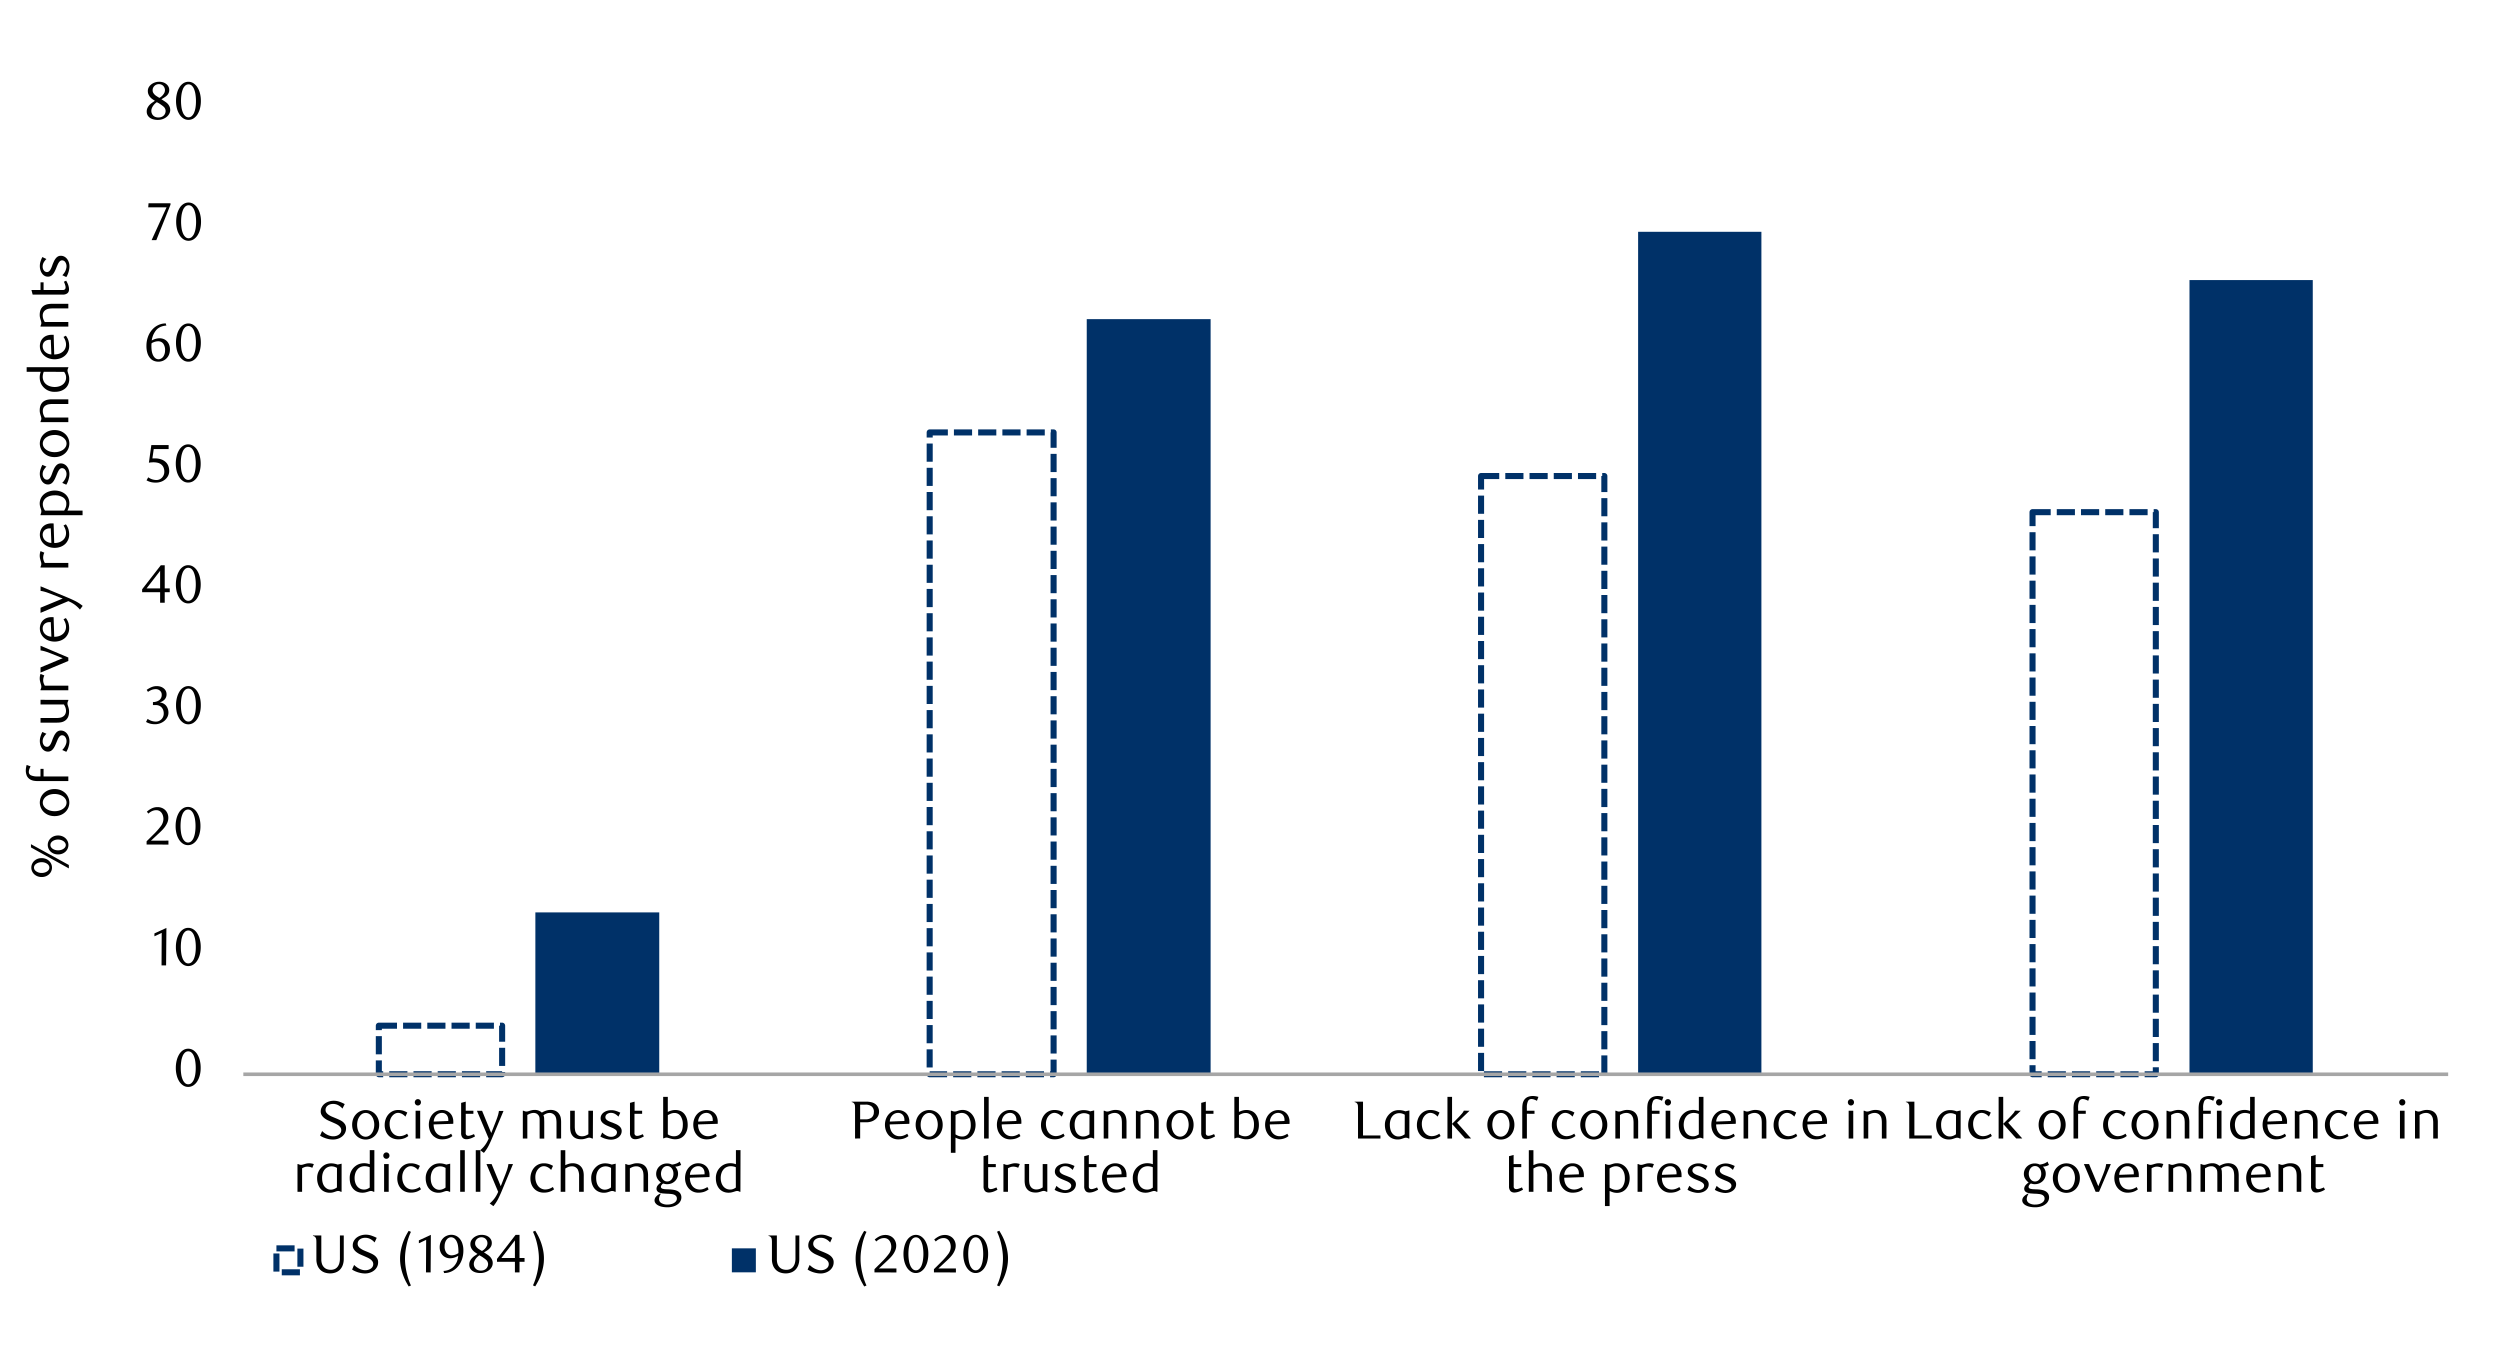 <svg id="Layer_1" data-name="Layer 1" xmlns="http://www.w3.org/2000/svg" xmlns:xlink="http://www.w3.org/1999/xlink" width="1460" height="790" viewBox="0 0 1460 790"><defs><style>.cls-1,.cls-2,.cls-4{fill:none;}.cls-2{stroke:#003168;stroke-width:3.54px;stroke-dasharray:10.61 3.54;}.cls-2,.cls-4{stroke-linejoin:round;}.cls-3{fill:#003168;}.cls-4{stroke:#a6a6a6;stroke-width:2.12px;}.cls-5{clip-path:url(#clip-path);}</style><clipPath id="clip-path"><rect class="cls-1" x="9.38" y="31.22" width="1441.25" height="727.56"/></clipPath></defs><path class="cls-2" d="M1187,299.09h72V627.37h-72ZM864.94,278h72V627.37h-72Zm-322-25.47h72.36V627.37H542.92ZM221.24,599h72v28.34h-72Z"/><path class="cls-3" d="M1278.66,163.56h72V627.37h-72Zm-322-28.2h72v492h-72Zm-322,51H707V627.37H634.66Zm-322,346.47H385v94.58H312.64Z"/><line class="cls-4" x1="142.1" y1="627.37" x2="1429.73" y2="627.37"/><g class="cls-5"><path d="M117.19,623.65a17.33,17.33,0,0,1-.54,4.47,12.26,12.26,0,0,1-1.53,3.53,7.55,7.55,0,0,1-2.31,2.3,5.52,5.52,0,0,1-2.92.81,5.19,5.19,0,0,1-2.87-.83,7.69,7.69,0,0,1-2.28-2.3,12,12,0,0,1-1.51-3.51,16.77,16.77,0,0,1-.55-4.44,17.36,17.36,0,0,1,.55-4.51,12.38,12.38,0,0,1,1.5-3.57,7.24,7.24,0,0,1,2.27-2.33,5.5,5.5,0,0,1,5.81,0,7.66,7.66,0,0,1,2.31,2.33,12.52,12.52,0,0,1,1.53,3.55A17.68,17.68,0,0,1,117.19,623.65Zm-2.88,0a24.4,24.4,0,0,0-.28-3.84,13,13,0,0,0-.83-3.1,5.52,5.52,0,0,0-1.36-2,2.85,2.85,0,0,0-3.81,0,5.6,5.6,0,0,0-1.36,2,13,13,0,0,0-.83,3.06,26.33,26.33,0,0,0,0,7.66,12.73,12.73,0,0,0,.85,3.07,5.79,5.79,0,0,0,1.37,2,2.71,2.71,0,0,0,1.88.73,2.75,2.75,0,0,0,1.89-.73,5.53,5.53,0,0,0,1.37-2,12.71,12.71,0,0,0,.83-3A23.67,23.67,0,0,0,114.31,623.69Z"/></g><g class="cls-5"><path d="M94.34,563.81l.1-19-4.26,2v-1.69l7-3.22L97,563.81Z"/><path d="M117.23,553.07a17,17,0,0,1-.55,4.47,11.85,11.85,0,0,1-1.53,3.53,7.44,7.44,0,0,1-2.31,2.3,5.46,5.46,0,0,1-2.91.81,5.28,5.28,0,0,1-2.87-.83,7.47,7.47,0,0,1-2.28-2.3,11.74,11.74,0,0,1-1.51-3.51,16.82,16.82,0,0,1-.55-4.44,17.31,17.31,0,0,1,.55-4.51,12.66,12.66,0,0,1,1.49-3.57,7.37,7.37,0,0,1,2.28-2.33,5.48,5.48,0,0,1,5.8,0,7.45,7.45,0,0,1,2.31,2.33,12,12,0,0,1,1.53,3.55A17.23,17.23,0,0,1,117.23,553.07Zm-2.88,0a24.31,24.31,0,0,0-.28-3.84,13.51,13.51,0,0,0-.83-3.1,5.56,5.56,0,0,0-1.36-2,2.85,2.85,0,0,0-3.81,0,5.48,5.48,0,0,0-1.36,2,13,13,0,0,0-.83,3.06,26.33,26.33,0,0,0,0,7.66,13,13,0,0,0,.84,3.06,5.89,5.89,0,0,0,1.38,2,2.71,2.71,0,0,0,1.87.73,2.8,2.8,0,0,0,1.9-.73,5.49,5.49,0,0,0,1.37-2,13.11,13.11,0,0,0,.83-3A23.67,23.67,0,0,0,114.35,553.11Z"/></g><g class="cls-5"><path d="M85.61,493.19v-1.87l4.13-4.1a40.58,40.58,0,0,0,4.14-4.67,7.09,7.09,0,0,0,1.55-4.18,6.92,6.92,0,0,0-.3-2.08,5.17,5.17,0,0,0-.83-1.66,3.64,3.64,0,0,0-3-1.48,5.75,5.75,0,0,0-2.53.55,7.89,7.89,0,0,0-2.1,1.45l-.9-1.12a12.06,12.06,0,0,1,3-2,7.83,7.83,0,0,1,3.31-.68,6.42,6.42,0,0,1,2.41.46,5.93,5.93,0,0,1,2,1.28,6.07,6.07,0,0,1,1.33,2,6.43,6.43,0,0,1,.48,2.52,7.07,7.07,0,0,1-.54,2.73,13.28,13.28,0,0,1-1.35,2.42,16.35,16.35,0,0,1-1.69,2c-.59.62-1.13,1.14-1.61,1.58l-4.94,4.59H98.37v2.31Z"/><path d="M117.07,482.45a17,17,0,0,1-.55,4.48,11.68,11.68,0,0,1-1.53,3.52,7.34,7.34,0,0,1-2.31,2.3,5.38,5.38,0,0,1-2.91.82,5.28,5.28,0,0,1-2.87-.83,7.58,7.58,0,0,1-2.28-2.3,12,12,0,0,1-1.52-3.51,17.34,17.34,0,0,1-.54-4.45,17.87,17.87,0,0,1,.54-4.51,13.23,13.23,0,0,1,1.5-3.57,7.37,7.37,0,0,1,2.28-2.33,5.48,5.48,0,0,1,5.8,0A7.45,7.45,0,0,1,115,474.4a12,12,0,0,1,1.53,3.56A17.15,17.15,0,0,1,117.07,482.45Zm-2.88.05a24.44,24.44,0,0,0-.28-3.85,13.28,13.28,0,0,0-.83-3.09,5.56,5.56,0,0,0-1.36-2.05,2.82,2.82,0,0,0-3.81,0,5.52,5.52,0,0,0-1.36,2,12.76,12.76,0,0,0-.83,3.07,26.33,26.33,0,0,0,0,7.66,12.66,12.66,0,0,0,.84,3.06,5.84,5.84,0,0,0,1.38,2,2.7,2.7,0,0,0,1.87.74,2.81,2.81,0,0,0,1.9-.74,5.45,5.45,0,0,0,1.37-2,13.06,13.06,0,0,0,.83-3.05A23.54,23.54,0,0,0,114.19,482.5Z"/></g><g class="cls-5"><path d="M93.29,410.26a5.54,5.54,0,0,1,2.1.57A5.3,5.3,0,0,1,97,412.12a6.11,6.11,0,0,1,1,1.83,6.48,6.48,0,0,1,.37,2.25,5.56,5.56,0,0,1-.66,2.67A7.24,7.24,0,0,1,96,421a8.38,8.38,0,0,1-2.53,1.44,8.83,8.83,0,0,1-3,.51,12.38,12.38,0,0,1-2.45-.26,10.08,10.08,0,0,1-2.74-1.08l.94-1.79a8.29,8.29,0,0,0,4.87,1.6,4.43,4.43,0,0,0,1.69-.34,4.75,4.75,0,0,0,1.46-1,4.42,4.42,0,0,0,1-1.47,4.73,4.73,0,0,0,.38-1.92,5.64,5.64,0,0,0-.37-2.14,4.56,4.56,0,0,0-1-1.55,4.06,4.06,0,0,0-1.49-.94,5.33,5.33,0,0,0-1.83-.31H89.32v-1.75A6.21,6.21,0,0,0,93,408.91a3.76,3.76,0,0,0,1.44-3.19,3,3,0,0,0-1-2.34,3.51,3.51,0,0,0-2.45-.91,6.68,6.68,0,0,0-2.32.39,10.83,10.83,0,0,0-2.25,1.2l-.75-1.18a14.56,14.56,0,0,1,2.85-1.6,7.9,7.9,0,0,1,3-.59,7.16,7.16,0,0,1,2.33.36,5.92,5.92,0,0,1,1.81,1,4.55,4.55,0,0,1,1.19,1.5,4.45,4.45,0,0,1,.42,1.94,4.32,4.32,0,0,1-.31,1.69,4.74,4.74,0,0,1-.84,1.34,5.37,5.37,0,0,1-1.25,1A9.89,9.89,0,0,1,93.29,410.26Z"/><path d="M117.27,411.87a17.39,17.39,0,0,1-.54,4.47,12.39,12.39,0,0,1-1.53,3.53,7.66,7.66,0,0,1-2.31,2.3A5.49,5.49,0,0,1,110,423a5.22,5.22,0,0,1-2.87-.83,7.55,7.55,0,0,1-2.27-2.3,12,12,0,0,1-1.52-3.51,17.26,17.26,0,0,1-.54-4.44,17.82,17.82,0,0,1,.54-4.51,13,13,0,0,1,1.5-3.57,7.16,7.16,0,0,1,2.28-2.33,5.25,5.25,0,0,1,2.88-.83,5.34,5.34,0,0,1,2.92.83,7.66,7.66,0,0,1,2.31,2.33,12.52,12.52,0,0,1,1.53,3.55A17.68,17.68,0,0,1,117.27,411.87Zm-2.87,0a25.56,25.56,0,0,0-.28-3.84,14,14,0,0,0-.83-3.1,5.78,5.78,0,0,0-1.36-2.05,2.86,2.86,0,0,0-3.82,0,5.73,5.73,0,0,0-1.36,2,13.51,13.51,0,0,0-.83,3.06,26.33,26.33,0,0,0,0,7.66,12.73,12.73,0,0,0,.85,3.07,5.79,5.79,0,0,0,1.37,2,2.8,2.8,0,0,0,3.77,0,5.67,5.67,0,0,0,1.38-2,13.87,13.87,0,0,0,.83-3.05A24.88,24.88,0,0,0,114.4,411.91Z"/></g><g class="cls-5"><path d="M96.2,345.86V352H93.51v-6.16H83v-1.69L93.92,330.1H96.2v13.51h2.94v2.25Zm-2.69-12.5L85.6,343.61h7.91Z"/><path d="M117.22,341.28a17.45,17.45,0,0,1-.55,4.48,11.68,11.68,0,0,1-1.53,3.52,7.44,7.44,0,0,1-2.31,2.3,5.39,5.39,0,0,1-2.92.82,5.3,5.3,0,0,1-2.87-.83,7.67,7.67,0,0,1-2.27-2.3,12,12,0,0,1-1.52-3.51,17.34,17.34,0,0,1-.54-4.45,17.87,17.87,0,0,1,.54-4.51,13.23,13.23,0,0,1,1.5-3.57A7.26,7.26,0,0,1,107,330.9a5.34,5.34,0,0,1,2.88-.83,5.4,5.4,0,0,1,2.92.83,7.66,7.66,0,0,1,2.31,2.33,12,12,0,0,1,1.53,3.56A17.59,17.59,0,0,1,117.22,341.28Zm-2.88.05a24.44,24.44,0,0,0-.28-3.85,13.8,13.8,0,0,0-.83-3.09,5.69,5.69,0,0,0-1.36-2.05,2.83,2.83,0,0,0-3.82,0,5.77,5.77,0,0,0-1.36,2,13.26,13.26,0,0,0-.82,3.07,25.44,25.44,0,0,0,0,7.66,12.22,12.22,0,0,0,.84,3.06,5.59,5.59,0,0,0,1.38,2,2.7,2.7,0,0,0,1.87.74,2.76,2.76,0,0,0,1.89-.74,5.47,5.47,0,0,0,1.38-2,13.57,13.57,0,0,0,.83-3.05A23.54,23.54,0,0,0,114.34,341.33Z"/></g><g class="cls-5"><path d="M98.47,262.24H89.78L89,267.71l.69,0c.22,0,.45,0,.68,0a10.71,10.71,0,0,1,4.12.69,7.16,7.16,0,0,1,2.59,1.75,6.22,6.22,0,0,1,1.35,2.36,8.68,8.68,0,0,1,.39,2.52,6.17,6.17,0,0,1-.65,2.83A6.55,6.55,0,0,1,96.42,280a7.59,7.59,0,0,1-2.5,1.38,9.26,9.26,0,0,1-3,.48,12.83,12.83,0,0,1-2.55-.26,10.92,10.92,0,0,1-2.8-1.08l1-1.78a8.25,8.25,0,0,0,4.85,1.59,4.3,4.3,0,0,0,1.67-.34,4.64,4.64,0,0,0,1.47-1,4.83,4.83,0,0,0,1-1.5,4.74,4.74,0,0,0,.39-1.94,6,6,0,0,0-.56-2.77,4.6,4.6,0,0,0-1.46-1.7,5.2,5.2,0,0,0-2-.86,10.92,10.92,0,0,0-2.26-.24,13.55,13.55,0,0,0-1.43.08c-.47,0-.9.11-1.29.17l1.43-10.32h10.1Z"/><path d="M117.2,270.7a17.46,17.46,0,0,1-.54,4.48,12.32,12.32,0,0,1-1.53,3.52,7.55,7.55,0,0,1-2.31,2.3,5.52,5.52,0,0,1-2.92.81A5.19,5.19,0,0,1,107,281a7.69,7.69,0,0,1-2.28-2.3,12.05,12.05,0,0,1-1.51-3.5,17.33,17.33,0,0,1-.55-4.45,17.8,17.8,0,0,1,.55-4.51,12.38,12.38,0,0,1,1.5-3.57,7.16,7.16,0,0,1,2.28-2.33,5.34,5.34,0,0,1,2.88-.83,5.45,5.45,0,0,1,2.92.83,7.66,7.66,0,0,1,2.31,2.33,12.52,12.52,0,0,1,1.53,3.55A17.68,17.68,0,0,1,117.2,270.7Zm-2.87.05a24.4,24.4,0,0,0-.29-3.85,13.53,13.53,0,0,0-.82-3.1,5.87,5.87,0,0,0-1.36-2.05,2.86,2.86,0,0,0-3.82,0,5.69,5.69,0,0,0-1.36,2,13.51,13.51,0,0,0-.83,3.06,26.33,26.33,0,0,0,0,7.66,12.73,12.73,0,0,0,.85,3.07,5.79,5.79,0,0,0,1.37,2,2.71,2.71,0,0,0,1.88.73,2.75,2.75,0,0,0,1.89-.73,5.67,5.67,0,0,0,1.38-2,13.21,13.21,0,0,0,.82-3.05A23.59,23.59,0,0,0,114.33,270.75Z"/></g><g class="cls-5"><path d="M97.15,190.15a9.67,9.67,0,0,0-2.89.57,8.28,8.28,0,0,0-2.05,1.12,6.87,6.87,0,0,0-1.38,1.43,16.55,16.55,0,0,0-.9,1.45,10.79,10.79,0,0,0-.82,1.95,12.9,12.9,0,0,0-.5,2.18,10,10,0,0,1,2.4-1,8.72,8.72,0,0,1,2.23-.3,6.22,6.22,0,0,1,2.32.44,5.53,5.53,0,0,1,1.92,1.28,6.13,6.13,0,0,1,1.3,2.07,8.38,8.38,0,0,1-.11,5.83,6.67,6.67,0,0,1-1.54,2.23A6.37,6.37,0,0,1,95,210.76a7,7,0,0,1-5.2-.06A5.82,5.82,0,0,1,87.55,209a8.3,8.3,0,0,1-1.48-2.86,13.59,13.59,0,0,1-.55-4.11,15.3,15.3,0,0,1,.87-5.25,13,13,0,0,1,2.4-4.16,11,11,0,0,1,3.56-2.74,10,10,0,0,1,4.43-1Zm-8.63,10.29c0,.29-.07.6-.09.91s0,.62,0,.94a18.16,18.16,0,0,0,.18,2.59,8.43,8.43,0,0,0,.53,2,5.24,5.24,0,0,0,1.47,2.21,3,3,0,0,0,1.93.72,3.1,3.1,0,0,0,1.44-.36,3.69,3.69,0,0,0,1.24-1,5.76,5.76,0,0,0,.85-1.66,6.71,6.71,0,0,0,.33-2.16,6.18,6.18,0,0,0-1.11-4,3.56,3.56,0,0,0-2.88-1.32,6.71,6.71,0,0,0-1.85.26A9.06,9.06,0,0,0,88.52,200.44Z"/><path d="M117.29,200.11a17.45,17.45,0,0,1-.55,4.48,11.68,11.68,0,0,1-1.53,3.52,7.37,7.37,0,0,1-2.31,2.31,5.46,5.46,0,0,1-2.91.81,5.28,5.28,0,0,1-2.87-.83,7.47,7.47,0,0,1-2.28-2.3,12,12,0,0,1-1.52-3.51,17.31,17.31,0,0,1-.54-4.44,17.76,17.76,0,0,1,.54-4.51,13,13,0,0,1,1.5-3.57,7.4,7.4,0,0,1,2.28-2.34,5.48,5.48,0,0,1,5.8,0,7.48,7.48,0,0,1,2.31,2.34,11.86,11.86,0,0,1,1.53,3.55A17.64,17.64,0,0,1,117.29,200.11Zm-2.88,0a24.31,24.31,0,0,0-.28-3.84,13.37,13.37,0,0,0-.83-3.1,5.56,5.56,0,0,0-1.36-2.05,2.85,2.85,0,0,0-3.81,0,5.52,5.52,0,0,0-1.36,2,12.76,12.76,0,0,0-.83,3.07,26.33,26.33,0,0,0,0,7.66,12.53,12.53,0,0,0,.84,3.06,5.76,5.76,0,0,0,1.38,2,2.69,2.69,0,0,0,1.87.73,2.75,2.75,0,0,0,1.89-.73,5.39,5.39,0,0,0,1.38-2,13.06,13.06,0,0,0,.83-3.05A23.45,23.45,0,0,0,114.41,200.16Z"/></g><g class="cls-5"><path d="M91.29,140.24H88.54l8.72-19.14H86.56l.19-2.4H99.57v.84Z"/><path d="M117.4,129.5a17.45,17.45,0,0,1-.55,4.48,11.93,11.93,0,0,1-1.53,3.52,7.44,7.44,0,0,1-2.31,2.3,5.5,5.5,0,0,1-2.92.82,5.3,5.3,0,0,1-2.87-.83,7.67,7.67,0,0,1-2.27-2.3,12.12,12.12,0,0,1-1.52-3.51,17.34,17.34,0,0,1-.54-4.45,17.82,17.82,0,0,1,.54-4.51,13.23,13.23,0,0,1,1.5-3.57,7.16,7.16,0,0,1,2.28-2.33,5.34,5.34,0,0,1,2.88-.83,5.42,5.42,0,0,1,2.92.83,7.55,7.55,0,0,1,2.31,2.33,12.3,12.3,0,0,1,1.53,3.56A17.53,17.53,0,0,1,117.4,129.5Zm-2.88.05a25.7,25.7,0,0,0-.28-3.85,13.8,13.8,0,0,0-.83-3.09,5.69,5.69,0,0,0-1.36-2,2.83,2.83,0,0,0-3.82,0,5.77,5.77,0,0,0-1.36,2,13.81,13.81,0,0,0-.83,3.06,26.4,26.4,0,0,0,0,7.67,12.78,12.78,0,0,0,.85,3.06,5.67,5.67,0,0,0,1.38,2,2.7,2.7,0,0,0,1.87.74,2.76,2.76,0,0,0,1.89-.74,5.67,5.67,0,0,0,1.38-2,13.72,13.72,0,0,0,.83-3A24.85,24.85,0,0,0,114.52,129.55Z"/></g><g class="cls-5"><path d="M90.47,58.87c-.43-.27-.9-.58-1.38-.91a7.2,7.2,0,0,1-1.35-1.19,6.37,6.37,0,0,1-1-1.58,5,5,0,0,1-.4-2.11A4.2,4.2,0,0,1,86.87,51a5.88,5.88,0,0,1,1.46-1.69,7.42,7.42,0,0,1,4.55-1.56,8.3,8.3,0,0,1,2.33.32,5.66,5.66,0,0,1,1.88,1,4.67,4.67,0,0,1,1.27,1.5,4,4,0,0,1,.47,2,4.19,4.19,0,0,1-.36,1.78,5.08,5.08,0,0,1-1,1.42A8,8,0,0,1,96,56.88c-.55.37-1.14.73-1.75,1.08l.62.38,1.63,1.08A7.9,7.9,0,0,1,98,60.67a6.21,6.21,0,0,1,1,1.57,4.86,4.86,0,0,1,.41,2,4.54,4.54,0,0,1-.57,2.2,5.91,5.91,0,0,1-1.52,1.83A7.68,7.68,0,0,1,95,69.56a8.52,8.52,0,0,1-2.85.47,10,10,0,0,1-2.48-.3,6.32,6.32,0,0,1-2.06-.9,4.49,4.49,0,0,1-1.4-1.54,4.21,4.21,0,0,1-.52-2.14,4.91,4.91,0,0,1,.5-2.25,7.08,7.08,0,0,1,1.23-1.72A10.38,10.38,0,0,1,89,59.88C89.55,59.52,90,59.18,90.47,58.87Zm1.11.81a10.78,10.78,0,0,0-1.22,1,8.05,8.05,0,0,0-1,1.23,6.49,6.49,0,0,0-.72,1.38,4.3,4.3,0,0,0-.26,1.44,4.22,4.22,0,0,0,.26,1.45,3.77,3.77,0,0,0,.78,1.25,3.65,3.65,0,0,0,1.29.86,4.69,4.69,0,0,0,1.79.31,4.85,4.85,0,0,0,1.82-.31,3.91,3.91,0,0,0,1.33-.86,3.55,3.55,0,0,0,.81-1.25,4,4,0,0,0,.27-1.45,3.5,3.5,0,0,0-1.35-2.57c-.31-.27-.64-.53-1-.78s-.69-.48-1-.7-.66-.42-1-.6Zm1.53-2.53a7.35,7.35,0,0,0,1.2-.83,6.65,6.65,0,0,0,1-1.08A5.62,5.62,0,0,0,96.07,54a3.8,3.8,0,0,0,.26-1.38,3.54,3.54,0,0,0-.75-2.18,3.29,3.29,0,0,0-1.14-.93,3.5,3.5,0,0,0-1.61-.36,3.56,3.56,0,0,0-2.6,1,3.4,3.4,0,0,0-1.09,2.63,2.75,2.75,0,0,0,.31,1.33,5.12,5.12,0,0,0,.8,1.08,6.23,6.23,0,0,0,1.11.9c.42.28.83.54,1.25.79Z"/><path d="M117.31,58.91a17.41,17.41,0,0,1-.54,4.48,12.39,12.39,0,0,1-1.53,3.53,7.66,7.66,0,0,1-2.31,2.3A5.52,5.52,0,0,1,110,70a5.28,5.28,0,0,1-2.87-.83,7.69,7.69,0,0,1-2.28-2.3,12,12,0,0,1-1.51-3.51A17.25,17.25,0,0,1,102.8,59a17.75,17.75,0,0,1,.55-4.51,12.38,12.38,0,0,1,1.5-3.57,7.24,7.24,0,0,1,2.27-2.33,5.5,5.5,0,0,1,5.81,0,7.66,7.66,0,0,1,2.31,2.33,12.39,12.39,0,0,1,1.53,3.55A17.66,17.66,0,0,1,117.31,58.91Zm-2.87.05a24.27,24.27,0,0,0-.29-3.84,13.53,13.53,0,0,0-.82-3.1A5.69,5.69,0,0,0,112,50a2.86,2.86,0,0,0-3.82,0,5.64,5.64,0,0,0-1.36,2,13.76,13.76,0,0,0-.83,3.07,26.33,26.33,0,0,0,0,7.66,12.52,12.52,0,0,0,.85,3.06,5.74,5.74,0,0,0,1.37,2,2.71,2.71,0,0,0,1.88.73,2.75,2.75,0,0,0,1.89-.73,5.63,5.63,0,0,0,1.38-2,13.12,13.12,0,0,0,.82-3A23.63,23.63,0,0,0,114.44,59Z"/></g><g class="cls-5"><path d="M200,647.42a8.53,8.53,0,0,0-2.32-1.91,6.29,6.29,0,0,0-3.2-.81,5.86,5.86,0,0,0-1.72.25,4.51,4.51,0,0,0-1.38.71,3.13,3.13,0,0,0-.93,1.09,3.06,3.06,0,0,0-.33,1.42,2.76,2.76,0,0,0,.47,1.61,5.11,5.11,0,0,0,1.24,1.21,11,11,0,0,0,1.74,1q1,.43,2,.84c.77.31,1.54.64,2.32,1A10.51,10.51,0,0,1,200,655a6.09,6.09,0,0,1,1.51,1.66,4.35,4.35,0,0,1,.58,2.27,5.9,5.9,0,0,1-.64,2.75,6.44,6.44,0,0,1-1.71,2.06,7.62,7.62,0,0,1-2.44,1.3,9.14,9.14,0,0,1-2.85.46,12.43,12.43,0,0,1-2.06-.19,16.57,16.57,0,0,1-2-.49,17.45,17.45,0,0,1-1.88-.72,12.18,12.18,0,0,1-1.58-.89l1.19-2.69a11.87,11.87,0,0,0,1.28,1.11,10,10,0,0,0,1.57,1,9.15,9.15,0,0,0,1.78.7,6.78,6.78,0,0,0,1.88.27,6.08,6.08,0,0,0,1.85-.27,5.05,5.05,0,0,0,1.47-.73,3.48,3.48,0,0,0,1-1.13,3,3,0,0,0,.34-1.41,2.81,2.81,0,0,0-.48-1.64,5.44,5.44,0,0,0-1.29-1.29,11.6,11.6,0,0,0-1.82-1l-2.1-.94c-.75-.31-1.51-.65-2.27-1a11,11,0,0,1-2-1.28,6.29,6.29,0,0,1-1.45-1.65,4,4,0,0,1-.57-2.17,5.16,5.16,0,0,1,.66-2.6,6.23,6.23,0,0,1,1.72-2,8,8,0,0,1,2.42-1.22,9.36,9.36,0,0,1,2.77-.43,10,10,0,0,1,3.5.61,22.46,22.46,0,0,1,2.94,1.33Z"/><path d="M221.44,656.87a9.49,9.49,0,0,1-.61,3.48,8.41,8.41,0,0,1-1.67,2.72,7.66,7.66,0,0,1-2.51,1.78,7.65,7.65,0,0,1-6.17,0,7.7,7.7,0,0,1-2.52-1.78,8.15,8.15,0,0,1-1.7-2.72,10.17,10.17,0,0,1,0-6.94,8.15,8.15,0,0,1,1.7-2.72,7.7,7.7,0,0,1,2.52-1.78,7.76,7.76,0,0,1,6.17,0,7.66,7.66,0,0,1,2.51,1.78,8.41,8.41,0,0,1,1.67,2.72A9.42,9.42,0,0,1,221.44,656.87Zm-2.87,0a9.49,9.49,0,0,0-.38-2.71,7.24,7.24,0,0,0-1.05-2.2,5,5,0,0,0-1.59-1.47,3.88,3.88,0,0,0-2-.53,3.84,3.84,0,0,0-2,.53A5.25,5.25,0,0,0,210,652a7,7,0,0,0-1.07,2.2,10.07,10.07,0,0,0,0,5.41,7.24,7.24,0,0,0,1,2.2,5.14,5.14,0,0,0,1.6,1.49,3.91,3.91,0,0,0,4,0,5.22,5.22,0,0,0,1.59-1.49,7.24,7.24,0,0,0,1.05-2.2A9.47,9.47,0,0,0,218.57,656.87Z"/><path d="M237.45,664.12a7.87,7.87,0,0,1-1.3.63,9.93,9.93,0,0,1-3.64.62,8.31,8.31,0,0,1-3.16-.59,7.11,7.11,0,0,1-2.47-1.69,7.74,7.74,0,0,1-1.63-2.63,9.41,9.41,0,0,1-.59-3.38,10.34,10.34,0,0,1,.59-3.53,8.6,8.6,0,0,1,1.64-2.81,7.64,7.64,0,0,1,2.49-1.85,7.44,7.44,0,0,1,3.13-.65,9.7,9.7,0,0,1,2.86.39,11.44,11.44,0,0,1,2.49,1.11l-1.1,2.37a7.54,7.54,0,0,0-.75-.73,6,6,0,0,0-1-.72,5.4,5.4,0,0,0-1.2-.53,4.25,4.25,0,0,0-1.33-.21,3.79,3.79,0,0,0-1.81.47,5.3,5.3,0,0,0-1.58,1.32,6.59,6.59,0,0,0-1.13,2,7.43,7.43,0,0,0-.42,2.56,9.48,9.48,0,0,0,.47,3.1,6.69,6.69,0,0,0,1.27,2.26,5.31,5.31,0,0,0,1.84,1.41,5.23,5.23,0,0,0,2.2.49,7.9,7.9,0,0,0,2-.3,8.36,8.36,0,0,0,2.43-1.17l.72,1.37C238.17,663.66,237.83,663.89,237.45,664.12Z"/><path d="M245.83,643.76a1.84,1.84,0,0,1-.51,1.3,1.71,1.71,0,0,1-1.3.55,1.67,1.67,0,0,1-1.27-.55,1.94,1.94,0,0,1,0-2.62,1.67,1.67,0,0,1,1.27-.55,1.71,1.71,0,0,1,1.3.55A1.85,1.85,0,0,1,245.83,643.76Zm-.44,21.14h-2.68V648.67h2.68Z"/><path d="M253.24,656.66a9,9,0,0,0,.44,2.89,6.35,6.35,0,0,0,1.22,2.17,5.34,5.34,0,0,0,1.84,1.37,5.73,5.73,0,0,0,2.32.47,6.83,6.83,0,0,0,2.2-.38,9.64,9.64,0,0,0,2.21-1.09l.72,1.37a9.07,9.07,0,0,1-3,1.54,11.24,11.24,0,0,1-3,.4,7.33,7.33,0,0,1-5.56-2.45,8.06,8.06,0,0,1-1.61-2.71,10.26,10.26,0,0,1,0-6.8,8.26,8.26,0,0,1,1.61-2.73,7.3,7.3,0,0,1,2.44-1.82,7.06,7.06,0,0,1,3.06-.65,7.18,7.18,0,0,1,2.5.43,6.11,6.11,0,0,1,3.57,3.5,8,8,0,0,1,.53,3c0,.17,0,.36,0,.57a4.66,4.66,0,0,1-.05.56Zm8.57-2a2.38,2.38,0,0,0,0-.36V654a4.74,4.74,0,0,0-.3-1.74,3.65,3.65,0,0,0-.79-1.28,3.49,3.49,0,0,0-1.16-.78,3.61,3.61,0,0,0-1.38-.27,4.59,4.59,0,0,0-3.34,1.36A5.66,5.66,0,0,0,253.3,655Z"/><path d="M276.27,664.26a9.49,9.49,0,0,1-1.27.54,9.8,9.8,0,0,1-1.34.37,6.75,6.75,0,0,1-1.28.14,3.88,3.88,0,0,1-1.29-.22,2.6,2.6,0,0,1-1-.72,4.1,4.1,0,0,1-.79-2.72V644.08l2.69-.72v5.31h4.47v1.79h-4.47v11.22a1.62,1.62,0,0,0,.42,1.27,1.69,1.69,0,0,0,1.14.36,3.72,3.72,0,0,0,.83-.11c.3-.08.61-.16.91-.27s.59-.21.86-.33.49-.21.65-.29l.63,1.34C277.05,663.85,276.68,664.06,276.27,664.26Z"/><path d="M287.29,664.9q-.72,1.73-1.83,4a23.66,23.66,0,0,1-2.86,4.39l-2.16-1.56a19.37,19.37,0,0,0,1.82-1.75,16.77,16.77,0,0,0,1.31-1.68,16.13,16.13,0,0,0,1-1.65c.29-.56.57-1.13.82-1.71l-6.85-16.23h3l5.35,13,2.78-7.07c.29-.77.54-1.44.73-2s.36-1.09.49-1.55.22-.87.3-1.24.13-.72.17-1.08h2.69Z"/><path d="M325,664.9v-9a15.61,15.61,0,0,0-.15-2.33,5.36,5.36,0,0,0-.53-1.68,3.85,3.85,0,0,0-3.27-1.93,5.19,5.19,0,0,0-1.89.34,8.79,8.79,0,0,0-1.79,1,5.69,5.69,0,0,1,.41,1.81c0,.65.06,1.42.06,2.32v9.5h-2.69V654.46q0-.81-.06-1.47a3.41,3.41,0,0,0-.31-1.16,3.63,3.63,0,0,0-1.3-1.41,3.38,3.38,0,0,0-1.74-.46,5.63,5.63,0,0,0-2.14.39,10.88,10.88,0,0,0-1.64.82V664.9h-2.63V648.67h.41a7.11,7.11,0,0,0,.94.36,2.43,2.43,0,0,0,.75.11,3.77,3.77,0,0,0,1-.14l1.05-.33c.37-.12.77-.22,1.21-.32a7,7,0,0,1,1.53-.15,5.83,5.83,0,0,1,2.7.55,7.71,7.71,0,0,1,1.53,1,12.67,12.67,0,0,1,2.57-1.16,8.56,8.56,0,0,1,2.6-.41,6.8,6.8,0,0,1,2.91.63,5.08,5.08,0,0,1,2.22,2.1,5.76,5.76,0,0,1,.74,2,14.66,14.66,0,0,1,.2,2.48v9.49Z"/><path d="M346.23,664.9h-.4a8.37,8.37,0,0,0-.93-.38,2.28,2.28,0,0,0-.73-.12,3.45,3.45,0,0,0-1,.15l-1,.32a11.77,11.77,0,0,1-1.21.32,7,7,0,0,1-1.54.15q-3.69,0-5.31-2.41a5.61,5.61,0,0,1-.89-2.12,12.93,12.93,0,0,1-.24-2.6v-9.54h2.69v9.05a14.25,14.25,0,0,0,.17,2.33,4.72,4.72,0,0,0,.61,1.67,3.5,3.5,0,0,0,1.43,1.4,4.07,4.07,0,0,0,1.92.47,6.06,6.06,0,0,0,2.09-.34,9,9,0,0,0,1.72-.88v-13.7h2.69Z"/><path d="M361.17,652.11a8.79,8.79,0,0,0-1.91-1.53,4.74,4.74,0,0,0-2.48-.66,3.66,3.66,0,0,0-2.31.72,2.2,2.2,0,0,0-.92,1.79,1.79,1.79,0,0,0,.34,1.09,3.33,3.33,0,0,0,.91.83,8.87,8.87,0,0,0,1.31.67c.5.21,1,.41,1.57.59l1.9.79a9,9,0,0,1,1.74,1,4.68,4.68,0,0,1,1.25,1.3,3.28,3.28,0,0,1,.49,1.81,4.22,4.22,0,0,1-.54,2.13,5.1,5.1,0,0,1-1.38,1.58,6.79,6.79,0,0,1-2,1,7.84,7.84,0,0,1-2.31.35,9.72,9.72,0,0,1-1.67-.16,15.83,15.83,0,0,1-1.68-.41,11,11,0,0,1-1.56-.58,8.32,8.32,0,0,1-1.3-.7l1.09-2.31a8.53,8.53,0,0,0,1,.87,11.54,11.54,0,0,0,1.25.8,7.44,7.44,0,0,0,1.39.59,4.7,4.7,0,0,0,1.46.24,4,4,0,0,0,2.5-.75,2.22,2.22,0,0,0,1-1.82,1.84,1.84,0,0,0-.36-1.11,3.76,3.76,0,0,0-1-.87,9.89,9.89,0,0,0-1.38-.72l-1.61-.67c-.62-.25-1.24-.52-1.86-.82a9.47,9.47,0,0,1-1.67-1,4.7,4.7,0,0,1-1.21-1.31,3.33,3.33,0,0,1-.45-1.75,3.8,3.8,0,0,1,.52-2,4.59,4.59,0,0,1,1.39-1.49,7.11,7.11,0,0,1,2-.94,8.21,8.21,0,0,1,2.28-.32,8.5,8.5,0,0,1,2.86.47,16.29,16.29,0,0,1,2.43,1Z"/><path d="M374.89,664.26a9.49,9.49,0,0,1-1.27.54,9.8,9.8,0,0,1-1.34.37,6.75,6.75,0,0,1-1.28.14,3.94,3.94,0,0,1-1.3-.22,2.64,2.64,0,0,1-1-.72,4.1,4.1,0,0,1-.79-2.72V644.08l2.69-.72v5.31H375v1.79h-4.47v11.22A1.62,1.62,0,0,0,371,663a1.69,1.69,0,0,0,1.14.36,3.72,3.72,0,0,0,.83-.11c.3-.08.61-.16.91-.27s.59-.21.86-.33.49-.21.65-.29l.63,1.34C375.67,663.85,375.3,664.06,374.89,664.26Z"/><path d="M390,649.36a11.74,11.74,0,0,1,2.13-.81,8.12,8.12,0,0,1,2.17-.31,7.64,7.64,0,0,1,3.32.68A6.09,6.09,0,0,1,400,651a8.52,8.52,0,0,1,1.28,2.92,14.62,14.62,0,0,1,.34,3,11.21,11.21,0,0,1-.38,3,8.41,8.41,0,0,1-1.19,2.54,6.64,6.64,0,0,1-2.34,2.09,7.2,7.2,0,0,1-3.47.78,8,8,0,0,1-1.63-.15c-.48-.1-.91-.21-1.31-.33l-1.11-.33a3.29,3.29,0,0,0-1-.16,2.58,2.58,0,0,0-.73.11,3.3,3.3,0,0,0-.77.33h-.4V640.58H390Zm0,13.07a3.76,3.76,0,0,0,.59.39,6.6,6.6,0,0,0,.84.38,7.06,7.06,0,0,0,1,.28,5.8,5.8,0,0,0,1.11.11,5.09,5.09,0,0,0,2.15-.42,4.6,4.6,0,0,0,1.52-1.15,6.13,6.13,0,0,0,1.2-2.27,10,10,0,0,0,.36-2.74,8.9,8.9,0,0,0-1.29-5.22,4.21,4.21,0,0,0-3.63-1.8,5.73,5.73,0,0,0-2,.37,11.92,11.92,0,0,0-1.83.88Z"/><path d="M407.67,656.66a9,9,0,0,0,.44,2.89,6.35,6.35,0,0,0,1.22,2.17,5.29,5.29,0,0,0,1.85,1.37,5.68,5.68,0,0,0,2.31.47,6.83,6.83,0,0,0,2.2-.38,9.64,9.64,0,0,0,2.21-1.09l.72,1.37a8.94,8.94,0,0,1-3,1.54,11.26,11.26,0,0,1-3,.4,7.47,7.47,0,0,1-3.11-.65,7.56,7.56,0,0,1-2.45-1.8,8.06,8.06,0,0,1-1.61-2.71,10.26,10.26,0,0,1,0-6.8,8.26,8.26,0,0,1,1.61-2.73,7.4,7.4,0,0,1,2.44-1.82,7.51,7.51,0,0,1,5.56-.22,6.17,6.17,0,0,1,2.11,1.32,6.24,6.24,0,0,1,1.46,2.18,8,8,0,0,1,.53,3c0,.17,0,.36,0,.57s0,.39,0,.56Zm8.57-2a2.38,2.38,0,0,0,0-.36V654a5,5,0,0,0-.29-1.74,3.82,3.82,0,0,0-.8-1.28,3.49,3.49,0,0,0-1.16-.78,3.6,3.6,0,0,0-1.37-.27,4.61,4.61,0,0,0-3.35,1.36,5.61,5.61,0,0,0-1.56,3.71Z"/></g><g class="cls-5"><path d="M182.39,682a6.72,6.72,0,0,0-2.79-.69,5.4,5.4,0,0,0-1.56.23,8.1,8.1,0,0,0-1.62.74V696h-2.69V679.81h.41a5.11,5.11,0,0,0,.88.36,3.26,3.26,0,0,0,.79.11,3.69,3.69,0,0,0,1-.15l1.11-.32c.39-.12.8-.23,1.25-.33a7.82,7.82,0,0,1,2.72,0,7,7,0,0,1,1.39.37Z"/><path d="M199.49,696h-.44a3.08,3.08,0,0,0-1.53-.46,3.37,3.37,0,0,0-1,.15l-1.06.36a9.59,9.59,0,0,1-1.24.36,6.93,6.93,0,0,1-1.51.16,7.61,7.61,0,0,1-3.32-.69,6.47,6.47,0,0,1-2.37-1.88,8.22,8.22,0,0,1-1.36-2.69,10.7,10.7,0,0,1-.46-3.19,8.68,8.68,0,0,1,1-4.26,9.2,9.2,0,0,1,2.45-2.9,6.9,6.9,0,0,1,2.24-1.18,8.19,8.19,0,0,1,2.45-.38,9.62,9.62,0,0,1,2.17.24,10.47,10.47,0,0,1,1.68.48l2.31-.53Zm-2.69-13.94a6.71,6.71,0,0,0-1.41-.63,5.77,5.77,0,0,0-1.78-.28,5.45,5.45,0,0,0-2.06.41,4.82,4.82,0,0,0-1.77,1.25,6.2,6.2,0,0,0-1.22,2.11,8.92,8.92,0,0,0-.45,3c0,2.71.75,4.65,2.25,5.84a4.26,4.26,0,0,0,2.85,1,4.42,4.42,0,0,0,1.15-.14,6.55,6.55,0,0,0,1-.34,8,8,0,0,0,.83-.42,5,5,0,0,0,.58-.41Z"/><path d="M218.6,696h-.44a4,4,0,0,0-.77-.36,2.47,2.47,0,0,0-.7-.1,3.65,3.65,0,0,0-1,.15l-1.09.35c-.39.12-.82.23-1.28.34a7.76,7.76,0,0,1-1.61.16,7.46,7.46,0,0,1-3.52-.79,6.49,6.49,0,0,1-2.39-2.1,8.36,8.36,0,0,1-1.19-2.53,11.21,11.21,0,0,1-.38-3,8.49,8.49,0,0,1,3.41-7.17,7.7,7.7,0,0,1,2.36-1.23,8.76,8.76,0,0,1,2.61-.4,8.54,8.54,0,0,1,2,.2c.53.14,1,.27,1.33.4v-8.23h2.69Zm-2.69-14.35a8.16,8.16,0,0,0-2.91-.59,6.08,6.08,0,0,0-2.25.42,5,5,0,0,0-1.88,1.3,6.53,6.53,0,0,0-1.3,2.19,9.09,9.09,0,0,0-.48,3.12,8.82,8.82,0,0,0,.33,2.38,6.73,6.73,0,0,0,1,2.13,5.12,5.12,0,0,0,1.72,1.51,5,5,0,0,0,2.48.58,4.48,4.48,0,0,0,2-.41,7.39,7.39,0,0,0,1.3-.75Z"/><path d="M227.44,674.9a1.81,1.81,0,0,1-.51,1.29,1.71,1.71,0,0,1-1.3.55,1.67,1.67,0,0,1-1.27-.55,1.81,1.81,0,0,1-.51-1.29,1.87,1.87,0,0,1,.51-1.33,1.67,1.67,0,0,1,1.27-.55,1.71,1.71,0,0,1,1.3.55A1.87,1.87,0,0,1,227.44,674.9ZM227,696h-2.69V679.81H227Z"/><path d="M244.8,695.25a8.29,8.29,0,0,1-1.3.63,9,9,0,0,1-1.63.45,10.19,10.19,0,0,1-2,.17,8.31,8.31,0,0,1-3.16-.59,7.24,7.24,0,0,1-2.48-1.69,7.78,7.78,0,0,1-1.62-2.63,9.35,9.35,0,0,1-.59-3.37,10.43,10.43,0,0,1,.59-3.54,8.6,8.6,0,0,1,1.64-2.81,7.44,7.44,0,0,1,2.49-1.85,7.56,7.56,0,0,1,3.13-.65,9.75,9.75,0,0,1,2.86.39,11.59,11.59,0,0,1,2.48,1.11l-1.09,2.38c-.21-.23-.46-.48-.75-.74a6.12,6.12,0,0,0-2.2-1.25,4.29,4.29,0,0,0-1.33-.2,3.74,3.74,0,0,0-1.82.47,5.39,5.39,0,0,0-1.58,1.31,6.57,6.57,0,0,0-1.12,2,7.47,7.47,0,0,0-.42,2.56,9.49,9.49,0,0,0,.46,3.1,7.1,7.1,0,0,0,1.27,2.27,5.44,5.44,0,0,0,1.85,1.4,5.05,5.05,0,0,0,2.2.49,7.89,7.89,0,0,0,2-.3,8.4,8.4,0,0,0,2.44-1.17l.72,1.37C245.52,694.79,245.17,695,244.8,695.25Z"/><path d="M262.9,696h-.44a3.08,3.08,0,0,0-1.53-.46,3.42,3.42,0,0,0-1,.15l-1.06.36a9.59,9.59,0,0,1-1.24.36,6.86,6.86,0,0,1-1.51.16,7.61,7.61,0,0,1-3.32-.69,6.47,6.47,0,0,1-2.37-1.88,8.22,8.22,0,0,1-1.36-2.69,10.7,10.7,0,0,1-.46-3.19,8.68,8.68,0,0,1,1-4.26,9.2,9.2,0,0,1,2.45-2.9,6.9,6.9,0,0,1,2.24-1.18,8.19,8.19,0,0,1,2.45-.38,9.78,9.78,0,0,1,2.18.24,10.62,10.62,0,0,1,1.67.48l2.31-.53Zm-2.69-13.94a6.85,6.85,0,0,0-1.4-.63,5.88,5.88,0,0,0-1.79-.28,5.45,5.45,0,0,0-2.06.41,4.82,4.82,0,0,0-1.77,1.25A6.37,6.37,0,0,0,252,685a8.92,8.92,0,0,0-.45,3c0,2.71.75,4.65,2.25,5.84a4.26,4.26,0,0,0,2.85,1,4.42,4.42,0,0,0,1.15-.14,7,7,0,0,0,1-.34,8.85,8.85,0,0,0,.82-.42,5,5,0,0,0,.58-.41Z"/><path d="M271.44,696h-2.69V671.71h2.69Z"/><path d="M280.54,696h-2.69V671.71h2.69Z"/><path d="M292.83,696q-.72,1.72-1.83,4a24.19,24.19,0,0,1-2.86,4.39L286,702.82a19.17,19.17,0,0,0,1.81-1.75,15.63,15.63,0,0,0,1.31-1.67,17.41,17.41,0,0,0,1-1.66c.3-.55.57-1.12.82-1.71l-6.85-16.22h3l5.35,12.94,2.78-7.07c.29-.77.54-1.44.74-2s.36-1.09.48-1.55.23-.87.3-1.24.13-.72.17-1.07h2.69Z"/><path d="M322.53,695.25a8.29,8.29,0,0,1-1.3.63,9.08,9.08,0,0,1-1.62.45,10.36,10.36,0,0,1-2,.17,8.31,8.31,0,0,1-3.16-.59,7.11,7.11,0,0,1-2.47-1.69,7.65,7.65,0,0,1-1.63-2.63,9.35,9.35,0,0,1-.59-3.37,10.43,10.43,0,0,1,.59-3.54,8.6,8.6,0,0,1,1.64-2.81,7.44,7.44,0,0,1,2.49-1.85,7.56,7.56,0,0,1,3.13-.65,9.7,9.7,0,0,1,2.86.39,11.88,11.88,0,0,1,2.49,1.11l-1.1,2.38c-.21-.23-.46-.48-.75-.74a6,6,0,0,0-1-.72,6.16,6.16,0,0,0-1.2-.53,4.25,4.25,0,0,0-1.33-.2,3.74,3.74,0,0,0-1.82.47,5.23,5.23,0,0,0-1.57,1.31,6.59,6.59,0,0,0-1.13,2,7.47,7.47,0,0,0-.42,2.56,9.22,9.22,0,0,0,.47,3.1,6.9,6.9,0,0,0,1.26,2.27,5.44,5.44,0,0,0,1.85,1.4,5.08,5.08,0,0,0,2.2.49,7.83,7.83,0,0,0,2-.3,8.4,8.4,0,0,0,2.44-1.17l.72,1.37C323.25,694.79,322.91,695,322.53,695.25Z"/><path d="M338.19,696V687a8.21,8.21,0,0,0-.77-4,3.78,3.78,0,0,0-1.44-1.4,3.91,3.91,0,0,0-1.93-.47,5.86,5.86,0,0,0-2.1.36,9,9,0,0,0-1.82.95V696h-2.69V671.71h2.69l0,8.74a19.39,19.39,0,0,1,1.92-.75,7.82,7.82,0,0,1,2.42-.36,6.83,6.83,0,0,1,3.18.72,5.67,5.67,0,0,1,2.2,2,6.32,6.32,0,0,1,.81,2,11.23,11.23,0,0,1,.25,2.47V696Z"/><path d="M359.55,696h-.44a3.08,3.08,0,0,0-1.53-.46,3.37,3.37,0,0,0-1,.15l-1.06.36a9.59,9.59,0,0,1-1.24.36,6.93,6.93,0,0,1-1.51.16,7.61,7.61,0,0,1-3.32-.69,6.47,6.47,0,0,1-2.37-1.88,8.22,8.22,0,0,1-1.36-2.69,10.7,10.7,0,0,1-.46-3.19,8.68,8.68,0,0,1,1-4.26,9.2,9.2,0,0,1,2.45-2.9,6.9,6.9,0,0,1,2.24-1.18,8.19,8.19,0,0,1,2.45-.38,9.62,9.62,0,0,1,2.17.24,10.47,10.47,0,0,1,1.68.48l2.31-.53Zm-2.69-13.94a6.71,6.71,0,0,0-1.41-.63,5.77,5.77,0,0,0-1.78-.28,5.45,5.45,0,0,0-2.06.41,4.82,4.82,0,0,0-1.77,1.25,6.2,6.2,0,0,0-1.22,2.11,8.92,8.92,0,0,0-.45,3c0,2.71.75,4.65,2.25,5.84a4.26,4.26,0,0,0,2.85,1,4.42,4.42,0,0,0,1.15-.14,6.55,6.55,0,0,0,1-.34,8,8,0,0,0,.83-.42,5,5,0,0,0,.58-.41Z"/><path d="M375.81,696V687a14.16,14.16,0,0,0-.17-2.33A4.7,4.7,0,0,0,375,683a3.42,3.42,0,0,0-1.42-1.4,3.94,3.94,0,0,0-1.91-.47,5.93,5.93,0,0,0-2.1.34,8.28,8.28,0,0,0-1.73.88V696h-2.69V679.81h.41c.37.16.68.28.92.36a2.58,2.58,0,0,0,.73.11,3.41,3.41,0,0,0,1-.15l1.07-.32c.37-.12.78-.23,1.22-.33a7.53,7.53,0,0,1,1.53-.14q3.69,0,5.31,2.41a6.45,6.45,0,0,1,.88,2.13,12.14,12.14,0,0,1,.25,2.6V696Z"/><path d="M397.79,680.31a7,7,0,0,1-.73.37,6.27,6.27,0,0,1-.89.33,7.7,7.7,0,0,1-.95.22c-.32,0-.61.09-.88.11a6.49,6.49,0,0,1,1.1,1.61,5.52,5.52,0,0,1,.54,2.55,5.89,5.89,0,0,1-.48,2.36,6.2,6.2,0,0,1-1.32,1.92,6.56,6.56,0,0,1-2,1.3,6.81,6.81,0,0,1-2.58.48,5,5,0,0,1-1.43-.17c-.4-.11-.7-.19-.9-.23a3.6,3.6,0,0,0-1,1,1.61,1.61,0,0,0-.3.89,1.08,1.08,0,0,0,.25.75,1.64,1.64,0,0,0,.75.44,8.09,8.09,0,0,0,1.82.27l2.38.1a20.2,20.2,0,0,1,2.42.29,7.05,7.05,0,0,1,2.16.73,4.31,4.31,0,0,1,1.56,1.41,4.09,4.09,0,0,1,.61,2.33,4.5,4.5,0,0,1-.43,1.86,5.27,5.27,0,0,1-1.23,1.67,7.82,7.82,0,0,1-2.89,1.63,11.39,11.39,0,0,1-3.44.53,16.11,16.11,0,0,1-3.28-.31,8.44,8.44,0,0,1-2.42-.88,4.44,4.44,0,0,1-1.48-1.3,2.77,2.77,0,0,1-.5-1.58,3.28,3.28,0,0,1,.86-2.12,6.54,6.54,0,0,1,2.48-1.75h.4a5.75,5.75,0,0,0-1.11,3.08,2.77,2.77,0,0,0,1.27,2.37,6.64,6.64,0,0,0,3.81.89,8,8,0,0,0,1.87-.22,6.08,6.08,0,0,0,1.71-.66,4,4,0,0,0,1.27-1.1,2.54,2.54,0,0,0,.48-1.54,2.14,2.14,0,0,0-.41-1.36,2.82,2.82,0,0,0-1.09-.84,5.29,5.29,0,0,0-1.59-.42c-.6-.07-1.23-.13-1.87-.17-1,0-1.94-.1-2.9-.16a7.18,7.18,0,0,1-2.53-.59,2.49,2.49,0,0,1-1.14-.92,2.24,2.24,0,0,1-.36-1.2,3.26,3.26,0,0,1,.59-1.84,8.37,8.37,0,0,1,2-1.87,7.89,7.89,0,0,1-2-2.16,5.22,5.22,0,0,1-.79-2.85,6,6,0,0,1,.48-2.38,5.74,5.74,0,0,1,1.33-1.94,6.29,6.29,0,0,1,2-1.31,7,7,0,0,1,4-.32,4.68,4.68,0,0,1,1.39.5,8.75,8.75,0,0,0,1.53-.27,12,12,0,0,0,1.36-.45,7.7,7.7,0,0,0,1-.53,4.25,4.25,0,0,0,.66-.51Zm-4.5,5.17a5.68,5.68,0,0,0-.25-1.72,4.39,4.39,0,0,0-.73-1.43,3.68,3.68,0,0,0-1.15-1,3.27,3.27,0,0,0-3,0,3.43,3.43,0,0,0-1.14,1,4.59,4.59,0,0,0-.73,1.43,5.39,5.39,0,0,0-.27,1.72,5.5,5.5,0,0,0,.27,1.73,4.54,4.54,0,0,0,.73,1.42,3.46,3.46,0,0,0,1.14,1,3.35,3.35,0,0,0,3,0,3.71,3.71,0,0,0,1.15-1,4.34,4.34,0,0,0,.73-1.42A5.79,5.79,0,0,0,393.29,685.48Z"/><path d="M402.89,687.8a8.71,8.71,0,0,0,.44,2.88,6.39,6.39,0,0,0,1.21,2.18,5.35,5.35,0,0,0,1.85,1.36,5.71,5.71,0,0,0,2.31.47,6.89,6.89,0,0,0,2.21-.38,9.58,9.58,0,0,0,2.2-1.09l.72,1.38a8.9,8.9,0,0,1-3,1.53,11.24,11.24,0,0,1-3,.4,7.28,7.28,0,0,1-3.11-.65,7.6,7.6,0,0,1-2.46-1.8,8.23,8.23,0,0,1-1.61-2.71,9.82,9.82,0,0,1-.58-3.4,10,10,0,0,1,.58-3.4,8.43,8.43,0,0,1,1.61-2.73A7.54,7.54,0,0,1,404.7,680a7.28,7.28,0,0,1,3.07-.65,7,7,0,0,1,2.5.44,6,6,0,0,1,3.56,3.49,7.87,7.87,0,0,1,.53,3c0,.17,0,.36,0,.57s0,.4-.05.56Zm8.57-2a2.38,2.38,0,0,0,0-.36v-.33a4.77,4.77,0,0,0-.3-1.74,3.77,3.77,0,0,0-.8-1.28,3.45,3.45,0,0,0-1.15-.78,3.6,3.6,0,0,0-1.38-.26,4.59,4.59,0,0,0-3.35,1.36,5.68,5.68,0,0,0-1.56,3.7Z"/><path d="M432.4,696H432a4,4,0,0,0-.77-.36,2.47,2.47,0,0,0-.7-.1,3.65,3.65,0,0,0-1,.15l-1.09.35c-.39.12-.82.23-1.29.34a7.62,7.62,0,0,1-1.61.16,7.45,7.45,0,0,1-3.51-.79,6.6,6.6,0,0,1-2.4-2.1,8.57,8.57,0,0,1-1.18-2.53,11.21,11.21,0,0,1-.38-3,8.88,8.88,0,0,1,.94-4.26,8.72,8.72,0,0,1,2.47-2.91,7.7,7.7,0,0,1,2.36-1.23,8.76,8.76,0,0,1,2.61-.4,8.54,8.54,0,0,1,2,.2c.53.14,1,.27,1.33.4v-8.23h2.68Zm-2.68-14.35a8.2,8.2,0,0,0-2.91-.59,6.08,6.08,0,0,0-2.25.42,5,5,0,0,0-1.88,1.3,6.53,6.53,0,0,0-1.3,2.19,9.09,9.09,0,0,0-.48,3.12,8.82,8.82,0,0,0,.33,2.38,6.73,6.73,0,0,0,1,2.13,5.12,5.12,0,0,0,1.72,1.51,5,5,0,0,0,2.48.58,4.51,4.51,0,0,0,2-.41,7.39,7.39,0,0,0,1.3-.75Z"/></g><g class="cls-5"><path d="M499.35,664.9V647.67q0-1.06-.06-1.89a2.39,2.39,0,0,0-.51-1.36,1.74,1.74,0,0,0-.6-.53,1.91,1.91,0,0,0-.8-.25v-.28h8.5a12.23,12.23,0,0,1,2.91.33,6.28,6.28,0,0,1,2.31,1,5.49,5.49,0,0,1,2.26,4.66,5.3,5.3,0,0,1-.55,2.38,6.13,6.13,0,0,1-1.53,1.92,7.37,7.37,0,0,1-2.36,1.3,9.46,9.46,0,0,1-3,.47h-3.59v9.44Zm11-15.51a3.92,3.92,0,0,0-1.28-3.2,5.41,5.41,0,0,0-3.6-1.08h-3.15v8.57h3.15a5.41,5.41,0,0,0,3.6-1.08A3.94,3.94,0,0,0,510.32,649.39Z"/><path d="M519.61,656.66a8.73,8.73,0,0,0,.44,2.89,6.35,6.35,0,0,0,1.22,2.17,5.25,5.25,0,0,0,1.84,1.37,5.71,5.71,0,0,0,2.31.47,6.89,6.89,0,0,0,2.21-.38,9.58,9.58,0,0,0,2.2-1.09l.72,1.37a8.94,8.94,0,0,1-3,1.54,11.24,11.24,0,0,1-3,.4,7.43,7.43,0,0,1-3.11-.65A7.6,7.6,0,0,1,519,663a8.4,8.4,0,0,1-1.61-2.71,10.26,10.26,0,0,1,0-6.8,8.61,8.61,0,0,1,1.61-2.73,7.4,7.4,0,0,1,2.44-1.82,7.13,7.13,0,0,1,3.07-.65,7.22,7.22,0,0,1,2.5.43A6.37,6.37,0,0,1,529.1,650a6.22,6.22,0,0,1,1.45,2.18,7.8,7.8,0,0,1,.53,3c0,.17,0,.36,0,.57s0,.39-.05.56Zm8.57-2a2.38,2.38,0,0,0,0-.36V654a4.74,4.74,0,0,0-.3-1.74,3.67,3.67,0,0,0-.8-1.28,3.45,3.45,0,0,0-1.15-.78,3.61,3.61,0,0,0-1.38-.27,4.59,4.59,0,0,0-3.34,1.36,5.66,5.66,0,0,0-1.57,3.71Z"/><path d="M550.53,656.87a9.49,9.49,0,0,1-.61,3.48,8.41,8.41,0,0,1-1.67,2.72,7.56,7.56,0,0,1-2.51,1.78,7.65,7.65,0,0,1-6.17,0,7.7,7.7,0,0,1-2.52-1.78,8.31,8.31,0,0,1-1.7-2.72,10.17,10.17,0,0,1,0-6.94,8.31,8.31,0,0,1,1.7-2.72,7.7,7.7,0,0,1,2.52-1.78,7.76,7.76,0,0,1,6.17,0,7.56,7.56,0,0,1,2.51,1.78,8.41,8.41,0,0,1,1.67,2.72A9.42,9.42,0,0,1,550.53,656.87Zm-2.87,0a9.49,9.49,0,0,0-.38-2.71,7.24,7.24,0,0,0-1-2.2,4.93,4.93,0,0,0-1.59-1.47,3.88,3.88,0,0,0-2-.53,3.84,3.84,0,0,0-2,.53,5.25,5.25,0,0,0-1.59,1.47,7,7,0,0,0-1.06,2.2,9.82,9.82,0,0,0,0,5.41,7.22,7.22,0,0,0,1,2.2,5.14,5.14,0,0,0,1.6,1.49,3.91,3.91,0,0,0,4,0,5.11,5.11,0,0,0,1.59-1.49,7.24,7.24,0,0,0,1-2.2A9.47,9.47,0,0,0,547.66,656.87Z"/><path d="M555.72,648.67a5.74,5.74,0,0,0,1,.36,3.22,3.22,0,0,0,.83.11,3.55,3.55,0,0,0,1-.14l1-.33a11.89,11.89,0,0,1,1.16-.32,6.73,6.73,0,0,1,1.52-.15,6.65,6.65,0,0,1,3.14.76,7.23,7.23,0,0,1,2.36,1.94,8.93,8.93,0,0,1,1.52,2.82,10.67,10.67,0,0,1,0,6.39,8.56,8.56,0,0,1-1.4,2.74,7,7,0,0,1-2.34,1.93,7.16,7.16,0,0,1-3.27.72,7.74,7.74,0,0,1-2.14-.31,13,13,0,0,1-2.1-.81v8.84h-2.69V648.67Zm2.29,13.8a9.7,9.7,0,0,0,1.71.87,5.8,5.8,0,0,0,2.21.4,4.28,4.28,0,0,0,3.66-1.79,8.61,8.61,0,0,0,1.33-5.19,9.62,9.62,0,0,0-.35-2.61,7.07,7.07,0,0,0-1-2.17,5,5,0,0,0-1.64-1.48,4.61,4.61,0,0,0-2.26-.54,4.54,4.54,0,0,0-1.18.14,6,6,0,0,0-1,.34,5.75,5.75,0,0,0-.86.42,3.68,3.68,0,0,0-.59.41Z"/><path d="M577.39,664.9H574.7V640.58h2.69Z"/><path d="M585,656.66a9,9,0,0,0,.44,2.89,6.35,6.35,0,0,0,1.22,2.17,5.25,5.25,0,0,0,1.84,1.37,5.73,5.73,0,0,0,2.32.47,6.83,6.83,0,0,0,2.2-.38,9.58,9.58,0,0,0,2.2-1.09l.72,1.37a8.94,8.94,0,0,1-3,1.54,11.24,11.24,0,0,1-3,.4,7.43,7.43,0,0,1-3.11-.65,7.6,7.6,0,0,1-2.46-1.8,8.4,8.4,0,0,1-1.61-2.71,10.43,10.43,0,0,1,0-6.8,8.61,8.61,0,0,1,1.61-2.73,7.5,7.5,0,0,1,2.44-1.82,7.13,7.13,0,0,1,3.07-.65,7.22,7.22,0,0,1,2.5.43,6.37,6.37,0,0,1,2.11,1.32,6.22,6.22,0,0,1,1.45,2.18,7.79,7.79,0,0,1,.54,3c0,.17,0,.36,0,.57s0,.39-.05.56Zm8.57-2a2.38,2.38,0,0,0,0-.36V654a4.74,4.74,0,0,0-.3-1.74,3.67,3.67,0,0,0-.8-1.28,3.35,3.35,0,0,0-1.15-.78,3.61,3.61,0,0,0-1.38-.27,4.59,4.59,0,0,0-3.34,1.36,5.66,5.66,0,0,0-1.57,3.71Z"/><path d="M620.73,664.12a8.29,8.29,0,0,1-1.3.63,9.93,9.93,0,0,1-3.64.62,8.31,8.31,0,0,1-3.16-.59,7.24,7.24,0,0,1-2.48-1.69,7.88,7.88,0,0,1-1.62-2.63,9.41,9.41,0,0,1-.59-3.38,10.34,10.34,0,0,1,.59-3.53,8.6,8.6,0,0,1,1.64-2.81,7.31,7.31,0,0,1,5.62-2.5,9.7,9.7,0,0,1,2.86.39,11.88,11.88,0,0,1,2.49,1.11l-1.1,2.37c-.21-.23-.46-.47-.75-.73a6,6,0,0,0-1-.72,5.61,5.61,0,0,0-1.2-.53,4.25,4.25,0,0,0-1.33-.21,3.85,3.85,0,0,0-1.82.47,5.27,5.27,0,0,0-1.57,1.32,6.59,6.59,0,0,0-1.13,2,7.43,7.43,0,0,0-.42,2.56,9.22,9.22,0,0,0,.47,3.1,6.84,6.84,0,0,0,1.26,2.26A5.34,5.34,0,0,0,614.4,663a5.23,5.23,0,0,0,2.2.49,7.83,7.83,0,0,0,2-.3,8.4,8.4,0,0,0,2.44-1.17l.72,1.37C621.45,663.66,621.1,663.89,620.73,664.12Z"/><path d="M639,664.9h-.44a2.83,2.83,0,0,0-2.5-.31c-.33.1-.69.22-1.06.36s-.79.25-1.24.36a7,7,0,0,1-1.51.15,7.72,7.72,0,0,1-3.32-.68,6.7,6.7,0,0,1-2.38-1.88,8.63,8.63,0,0,1-1.36-2.69,11,11,0,0,1-.45-3.19,8.84,8.84,0,0,1,.95-4.27,9.32,9.32,0,0,1,2.46-2.89,7,7,0,0,1,2.23-1.19,8.24,8.24,0,0,1,2.46-.37,10.31,10.31,0,0,1,2.17.23,10.93,10.93,0,0,1,1.67.49l2.32-.53ZM636.27,651a7.21,7.21,0,0,0-1.41-.63,5.49,5.49,0,0,0-1.78-.28,5.22,5.22,0,0,0-2.06.41,4.7,4.7,0,0,0-1.77,1.25,6.11,6.11,0,0,0-1.22,2.11,8.9,8.9,0,0,0-.45,3q0,4.07,2.25,5.85a4.26,4.26,0,0,0,2.84,1,4.91,4.91,0,0,0,1.16-.14,6.53,6.53,0,0,0,1-.35,5.83,5.83,0,0,0,.83-.42,4.74,4.74,0,0,0,.58-.4Z"/><path d="M655.19,664.9v-9.07a13.21,13.21,0,0,0-.18-2.33,4.53,4.53,0,0,0-.6-1.67,3.63,3.63,0,0,0-1.42-1.41,4.05,4.05,0,0,0-1.91-.46,6,6,0,0,0-2.11.34,9,9,0,0,0-1.73.87V664.9h-2.68V648.67h.4a7.61,7.61,0,0,0,.92.36,2.33,2.33,0,0,0,.74.11,3.83,3.83,0,0,0,1-.14l1.06-.33c.38-.12.78-.22,1.22-.32a7,7,0,0,1,1.53-.15c2.46,0,4.24.81,5.32,2.42a6.06,6.06,0,0,1,.87,2.13,12.11,12.11,0,0,1,.26,2.6v9.55Z"/><path d="M674,664.9v-9.07a14.34,14.34,0,0,0-.17-2.33,4.72,4.72,0,0,0-.61-1.67,3.5,3.5,0,0,0-1.42-1.41,4.05,4.05,0,0,0-1.91-.46,6,6,0,0,0-2.11.34,9,9,0,0,0-1.72.87V664.9h-2.69V648.67h.4a7.65,7.65,0,0,0,.93.36,2.27,2.27,0,0,0,.73.11,3.83,3.83,0,0,0,1-.14l1.06-.33c.38-.12.79-.22,1.22-.32a7,7,0,0,1,1.54-.15q3.69,0,5.31,2.42a6.28,6.28,0,0,1,.88,2.13,12.82,12.82,0,0,1,.25,2.6v9.55Z"/><path d="M697.05,656.87a9.49,9.49,0,0,1-.61,3.48,8.24,8.24,0,0,1-1.67,2.72,7.56,7.56,0,0,1-2.51,1.78,7.65,7.65,0,0,1-6.17,0,7.7,7.7,0,0,1-2.52-1.78,8.31,8.31,0,0,1-1.7-2.72,10.17,10.17,0,0,1,0-6.94,8.31,8.31,0,0,1,1.7-2.72,7.7,7.7,0,0,1,2.52-1.78,7.76,7.76,0,0,1,6.17,0,7.56,7.56,0,0,1,2.51,1.78,8.24,8.24,0,0,1,1.67,2.72A9.42,9.42,0,0,1,697.05,656.87Zm-2.87,0a9.49,9.49,0,0,0-.38-2.71,7.24,7.24,0,0,0-1-2.2,4.93,4.93,0,0,0-1.59-1.47,3.88,3.88,0,0,0-2-.53,3.84,3.84,0,0,0-2,.53,5.25,5.25,0,0,0-1.59,1.47,7,7,0,0,0-1.06,2.2,9.82,9.82,0,0,0,0,5.41,7.22,7.22,0,0,0,1,2.2,5.14,5.14,0,0,0,1.6,1.49,3.91,3.91,0,0,0,4,0,5.11,5.11,0,0,0,1.59-1.49,7.24,7.24,0,0,0,1-2.2A9.47,9.47,0,0,0,694.18,656.87Z"/><path d="M708.48,664.26a9.37,9.37,0,0,1-1.26.54,10.35,10.35,0,0,1-1.35.37,6.67,6.67,0,0,1-1.28.14,3.88,3.88,0,0,1-1.29-.22,2.67,2.67,0,0,1-1-.72,4.16,4.16,0,0,1-.79-2.72V644.08l2.69-.72v5.31h4.47v1.79h-4.47v11.22a1.58,1.58,0,0,0,.43,1.27,1.69,1.69,0,0,0,1.14.36,3.64,3.64,0,0,0,.82-.11c.31-.08.61-.16.91-.27s.59-.21.86-.33l.66-.29.62,1.34C709.26,663.85,708.89,664.06,708.48,664.26Z"/><path d="M723.54,649.36a12,12,0,0,1,2.13-.81,8.17,8.17,0,0,1,2.17-.31,7.61,7.61,0,0,1,3.32.68,6.09,6.09,0,0,1,2.42,2.1,8.52,8.52,0,0,1,1.28,2.92,14,14,0,0,1,.34,3,11.23,11.23,0,0,1-.37,3,8.65,8.65,0,0,1-1.19,2.54,6.76,6.76,0,0,1-2.35,2.09,7.17,7.17,0,0,1-3.47.78,8,8,0,0,1-1.62-.15q-.72-.15-1.32-.33l-1.11-.33a3.27,3.27,0,0,0-1-.16,2.65,2.65,0,0,0-.74.11,3.24,3.24,0,0,0-.76.33h-.41V640.58h2.69Zm0,13.07a3.76,3.76,0,0,0,.59.39,6.6,6.6,0,0,0,.84.38,7.06,7.06,0,0,0,1,.28,6,6,0,0,0,1.11.11,5.06,5.06,0,0,0,2.15-.42,4.74,4.74,0,0,0,1.53-1.15,6.13,6.13,0,0,0,1.2-2.27,10,10,0,0,0,.36-2.74,8.9,8.9,0,0,0-1.3-5.22,4.21,4.21,0,0,0-3.63-1.8,5.68,5.68,0,0,0-2,.37,11.61,11.61,0,0,0-1.84.88Z"/><path d="M741.58,656.66a9,9,0,0,0,.44,2.89,6.35,6.35,0,0,0,1.22,2.17,5.25,5.25,0,0,0,1.84,1.37,5.73,5.73,0,0,0,2.32.47,6.88,6.88,0,0,0,2.2-.38,9.58,9.58,0,0,0,2.2-1.09l.72,1.37a8.94,8.94,0,0,1-3,1.54,11.24,11.24,0,0,1-3,.4,7.43,7.43,0,0,1-3.11-.65A7.6,7.6,0,0,1,741,663a8.4,8.4,0,0,1-1.61-2.71,10.43,10.43,0,0,1,0-6.8,8.61,8.61,0,0,1,1.61-2.73,7.5,7.5,0,0,1,2.44-1.82,7.13,7.13,0,0,1,3.07-.65,7.22,7.22,0,0,1,2.5.43,6.37,6.37,0,0,1,2.11,1.32,6.22,6.22,0,0,1,1.45,2.18,7.79,7.79,0,0,1,.54,3c0,.17,0,.36,0,.57s0,.39,0,.56Zm8.57-2a2.38,2.38,0,0,0,0-.36V654a4.74,4.74,0,0,0-.3-1.74,3.67,3.67,0,0,0-.8-1.28,3.35,3.35,0,0,0-1.15-.78,3.61,3.61,0,0,0-1.38-.27,4.59,4.59,0,0,0-3.34,1.36,5.66,5.66,0,0,0-1.57,3.71Z"/></g><g class="cls-5"><path d="M581.41,695.39a9.37,9.37,0,0,1-1.26.54,9,9,0,0,1-1.35.37,6.67,6.67,0,0,1-1.28.14,3.64,3.64,0,0,1-1.29-.22,2.48,2.48,0,0,1-1.05-.72,4.14,4.14,0,0,1-.79-2.72V675.21l2.69-.72v5.32h4.47v1.78h-4.47v11.22a1.6,1.6,0,0,0,.42,1.27,1.73,1.73,0,0,0,1.14.36,3.72,3.72,0,0,0,.83-.11,7.3,7.3,0,0,0,.91-.27c.3-.1.59-.21.86-.32l.66-.3.62,1.34C582.19,695,581.82,695.19,581.41,695.39Z"/><path d="M594.62,682a6.71,6.71,0,0,0-2.78-.69,5.4,5.4,0,0,0-1.56.23,8.16,8.16,0,0,0-1.63.74V696H586V679.81h.41a5.19,5.19,0,0,0,.89.36,3.2,3.2,0,0,0,.79.11,3.75,3.75,0,0,0,1-.15l1.11-.32c.38-.12.8-.23,1.25-.33a7.52,7.52,0,0,1,1.48-.14,7.67,7.67,0,0,1,1.24.1,7,7,0,0,1,1.39.37Z"/><path d="M611.63,696h-.4c-.38-.17-.69-.3-.93-.38a2.28,2.28,0,0,0-.73-.12,3.45,3.45,0,0,0-1,.15l-1,.32c-.37.12-.78.23-1.21.33a7.71,7.71,0,0,1-1.54.14q-3.69,0-5.31-2.41a5.61,5.61,0,0,1-.89-2.12,12.86,12.86,0,0,1-.24-2.6v-9.53H601v9a14.25,14.25,0,0,0,.17,2.33,4.72,4.72,0,0,0,.61,1.67,3.5,3.5,0,0,0,1.43,1.4,4,4,0,0,0,1.92.47,5.84,5.84,0,0,0,2.09-.34,8.46,8.46,0,0,0,1.72-.88V679.81h2.69Z"/><path d="M626.44,683.25a8.54,8.54,0,0,0-1.91-1.54,4.81,4.81,0,0,0-2.48-.65,3.63,3.63,0,0,0-2.3.72,2.17,2.17,0,0,0-.93,1.78,1.78,1.78,0,0,0,.35,1.09,3.44,3.44,0,0,0,.9.83,8.12,8.12,0,0,0,1.32.67q.75.32,1.56.6l1.91.78a9.2,9.2,0,0,1,1.73,1,4.82,4.82,0,0,1,1.25,1.3,3.22,3.22,0,0,1,.49,1.81,4.29,4.29,0,0,1-.53,2.13,5,5,0,0,1-1.39,1.58,6.32,6.32,0,0,1-2,1,7.84,7.84,0,0,1-2.31.35,8.89,8.89,0,0,1-1.67-.16,15.79,15.79,0,0,1-1.68-.4,13.63,13.63,0,0,1-1.56-.58,8.59,8.59,0,0,1-1.29-.71l1.08-2.31a9.39,9.39,0,0,0,1,.87,10.31,10.31,0,0,0,1.26.8,7.88,7.88,0,0,0,1.39.6,4.93,4.93,0,0,0,1.45.23,4.07,4.07,0,0,0,2.51-.75,2.2,2.2,0,0,0,1-1.81,1.8,1.8,0,0,0-.36-1.11,3.47,3.47,0,0,0-1-.88,9.22,9.22,0,0,0-1.37-.72l-1.61-.67c-.63-.25-1.25-.52-1.87-.81a10.11,10.11,0,0,1-1.67-1,4.68,4.68,0,0,1-1.2-1.32,3.33,3.33,0,0,1-.46-1.75,3.92,3.92,0,0,1,.52-2,4.66,4.66,0,0,1,1.39-1.48,6.77,6.77,0,0,1,2-.94,7.86,7.86,0,0,1,2.28-.33,8.8,8.8,0,0,1,2.86.47,17.78,17.78,0,0,1,2.42,1Z"/><path d="M640.16,695.39a9.37,9.37,0,0,1-1.26.54,9,9,0,0,1-1.35.37,6.67,6.67,0,0,1-1.28.14,3.64,3.64,0,0,1-1.29-.22,2.39,2.39,0,0,1-1-.72,4.09,4.09,0,0,1-.8-2.72V675.21l2.69-.72v5.32h4.47v1.78h-4.47v11.22a1.57,1.57,0,0,0,.43,1.27,1.69,1.69,0,0,0,1.14.36,3.8,3.8,0,0,0,.83-.11,7.69,7.69,0,0,0,.9-.27c.3-.1.59-.21.86-.32l.66-.3.62,1.34C640.94,695,640.57,695.19,640.16,695.39Z"/><path d="M646.4,687.8a9,9,0,0,0,.44,2.88,6.4,6.4,0,0,0,1.22,2.18,5.32,5.32,0,0,0,1.84,1.36,5.73,5.73,0,0,0,2.32.47,6.83,6.83,0,0,0,2.2-.38,9.64,9.64,0,0,0,2.21-1.09l.72,1.38a9,9,0,0,1-3,1.53,11.24,11.24,0,0,1-3,.4,7.31,7.31,0,0,1-3.11-.65,7.45,7.45,0,0,1-2.45-1.8,8.06,8.06,0,0,1-1.61-2.71,9.59,9.59,0,0,1-.58-3.4,9.75,9.75,0,0,1,.58-3.4,8.26,8.26,0,0,1,1.61-2.73,7.43,7.43,0,0,1,2.44-1.82,7.2,7.2,0,0,1,3.06-.65,7,7,0,0,1,2.5.44,6.09,6.09,0,0,1,2.11,1.31,6.24,6.24,0,0,1,1.46,2.18,8.06,8.06,0,0,1,.53,3c0,.17,0,.36,0,.57s0,.4,0,.56Zm8.57-2a2.38,2.38,0,0,0,0-.36v-.33a4.77,4.77,0,0,0-.3-1.74,3.75,3.75,0,0,0-.79-1.28,3.49,3.49,0,0,0-1.16-.78,3.6,3.6,0,0,0-1.38-.26,4.56,4.56,0,0,0-3.34,1.36,5.64,5.64,0,0,0-1.57,3.7Z"/><path d="M675.92,696h-.44a4,4,0,0,0-.77-.36,2.47,2.47,0,0,0-.7-.1,3.58,3.58,0,0,0-1,.15l-1.1.35c-.39.12-.81.23-1.28.34a7.76,7.76,0,0,1-1.61.16,7.46,7.46,0,0,1-3.52-.79,6.49,6.49,0,0,1-2.39-2.1,8.6,8.6,0,0,1-1.19-2.53,11.23,11.23,0,0,1-.37-3,9,9,0,0,1,.93-4.26,8.83,8.83,0,0,1,2.47-2.91,7.7,7.7,0,0,1,2.36-1.23,8.77,8.77,0,0,1,2.62-.4,8.45,8.45,0,0,1,2,.2c.53.14,1,.27,1.33.4v-8.23h2.69Zm-2.69-14.35a8.16,8.16,0,0,0-2.91-.59,6.08,6.08,0,0,0-2.25.42,5.1,5.1,0,0,0-1.88,1.3A6.35,6.35,0,0,0,664.9,685a9.51,9.51,0,0,0-.16,5.5,6.73,6.73,0,0,0,1,2.13,5.12,5.12,0,0,0,1.72,1.51,5,5,0,0,0,2.49.58,4.44,4.44,0,0,0,2-.41,7,7,0,0,0,1.3-.75Z"/></g><g class="cls-5"><path d="M806.18,664.9h-13.1V647.67q0-1.06-.06-1.89a2.46,2.46,0,0,0-.5-1.36,1.87,1.87,0,0,0-.61-.53,1.91,1.91,0,0,0-.8-.25v-.28H796v19.76h10.16Z"/><path d="M823.06,664.9h-.43a3.17,3.17,0,0,0-1.54-.47,3.12,3.12,0,0,0-1,.16c-.33.1-.68.22-1.06.36s-.79.25-1.23.36a7.05,7.05,0,0,1-1.52.15,7.67,7.67,0,0,1-3.31-.68,6.61,6.61,0,0,1-2.38-1.88,8.22,8.22,0,0,1-1.36-2.69,11,11,0,0,1-.45-3.19,8.73,8.73,0,0,1,1-4.27,9.16,9.16,0,0,1,2.45-2.89,7,7,0,0,1,2.24-1.19,8.18,8.18,0,0,1,2.45-.37,10.4,10.4,0,0,1,2.18.23,11.29,11.29,0,0,1,1.67.49l2.31-.53ZM820.38,651a7.21,7.21,0,0,0-1.41-.63,5.53,5.53,0,0,0-1.78-.28,5.31,5.31,0,0,0-2.07.41,4.67,4.67,0,0,0-1.76,1.25,6,6,0,0,0-1.22,2.11,8.64,8.64,0,0,0-.46,3q0,4.07,2.25,5.85a4.28,4.28,0,0,0,2.85,1,5,5,0,0,0,1.16-.14,6.9,6.9,0,0,0,1-.35,5.83,5.83,0,0,0,.83-.42,4.74,4.74,0,0,0,.58-.4Z"/><path d="M840.26,664.12a7.87,7.87,0,0,1-1.3.63,9.93,9.93,0,0,1-3.64.62,8.31,8.31,0,0,1-3.16-.59,7.11,7.11,0,0,1-2.47-1.69,7.74,7.74,0,0,1-1.63-2.63,9.41,9.41,0,0,1-.59-3.38,10.34,10.34,0,0,1,.59-3.53,8.6,8.6,0,0,1,1.64-2.81,7.54,7.54,0,0,1,2.49-1.85,7.44,7.44,0,0,1,3.13-.65,9.7,9.7,0,0,1,2.86.39,11.66,11.66,0,0,1,2.49,1.11l-1.1,2.37a8.82,8.82,0,0,0-.75-.73,6,6,0,0,0-1-.72,5.4,5.4,0,0,0-1.2-.53,4.25,4.25,0,0,0-1.33-.21,3.79,3.79,0,0,0-1.81.47,5.3,5.3,0,0,0-1.58,1.32,6.59,6.59,0,0,0-1.13,2,7.43,7.43,0,0,0-.42,2.56,9.48,9.48,0,0,0,.47,3.1,6.84,6.84,0,0,0,1.26,2.26,5.44,5.44,0,0,0,1.85,1.41,5.23,5.23,0,0,0,2.2.49,7.83,7.83,0,0,0,2-.3,8.28,8.28,0,0,0,2.44-1.17l.72,1.37C841,663.66,840.64,663.89,840.26,664.12Z"/><path d="M848,640.58V664.9h-2.69V640.58Zm10.23,8.09-7.32,7,8.19,9.19h-3.53l-7.6-8.5,2.66-2.66c.77-.77,1.44-1.46,2-2.07s1-1.14,1.41-1.62a6.55,6.55,0,0,0,.84-1.38Z"/><path d="M884.41,656.87a9.49,9.49,0,0,1-.61,3.48,8.43,8.43,0,0,1-1.68,2.72,7.64,7.64,0,0,1-8.67,1.78,7.74,7.74,0,0,1-2.53-1.78,8.28,8.28,0,0,1-1.69-2.72,10.17,10.17,0,0,1,0-6.94,8.28,8.28,0,0,1,1.69-2.72,7.74,7.74,0,0,1,2.53-1.78,7.63,7.63,0,0,1,8.67,1.78,8.43,8.43,0,0,1,1.68,2.72A9.42,9.42,0,0,1,884.41,656.87Zm-2.87,0a9.49,9.49,0,0,0-.38-2.71,7.24,7.24,0,0,0-1-2.2,5,5,0,0,0-1.59-1.47,3.88,3.88,0,0,0-2-.53,3.81,3.81,0,0,0-2,.53,5.14,5.14,0,0,0-1.59,1.47,7,7,0,0,0-1.07,2.2,10.07,10.07,0,0,0,0,5.41,7.24,7.24,0,0,0,1,2.2,5.14,5.14,0,0,0,1.6,1.49,3.91,3.91,0,0,0,4,0,5.22,5.22,0,0,0,1.59-1.49,7.24,7.24,0,0,0,1-2.2A9.47,9.47,0,0,0,881.54,656.87Z"/><path d="M897.58,642.86a12.53,12.53,0,0,0-1.77-.77,4.54,4.54,0,0,0-1.45-.26,2.15,2.15,0,0,0-2,1.2,8.74,8.74,0,0,0-.67,4v1.62h4.47v1.79H891.7V664.9H889V647.49a18.1,18.1,0,0,1,.17-2.58,6.55,6.55,0,0,1,.71-2.12,4.76,4.76,0,0,1,2.27-2.14,7.72,7.72,0,0,1,3-.58,11.39,11.39,0,0,1,1.72.14,11.21,11.21,0,0,1,1.56.37Z"/><path d="M919.06,664.12a8.29,8.29,0,0,1-1.3.63,10,10,0,0,1-3.64.62,8.31,8.31,0,0,1-3.16-.59,7.15,7.15,0,0,1-2.48-1.69,7.88,7.88,0,0,1-1.62-2.63,9.2,9.2,0,0,1-.59-3.38,10.1,10.1,0,0,1,.59-3.53,8.43,8.43,0,0,1,1.64-2.81,7.31,7.31,0,0,1,5.62-2.5,9.75,9.75,0,0,1,2.86.39,11.59,11.59,0,0,1,2.48,1.11l-1.09,2.37c-.21-.23-.46-.47-.75-.73a6.4,6.4,0,0,0-1-.72,5.69,5.69,0,0,0-1.21-.53,4.21,4.21,0,0,0-1.33-.21,3.82,3.82,0,0,0-1.81.47,5.43,5.43,0,0,0-1.58,1.32,6.57,6.57,0,0,0-1.12,2,7.43,7.43,0,0,0-.43,2.56,9.48,9.48,0,0,0,.47,3.1,7,7,0,0,0,1.27,2.26,5.4,5.4,0,0,0,1.84,1.41,5.28,5.28,0,0,0,2.21.49,7.89,7.89,0,0,0,2-.3,8.52,8.52,0,0,0,2.44-1.17l.72,1.37C919.78,663.66,919.43,663.89,919.06,664.12Z"/><path d="M938.66,656.87a9.49,9.49,0,0,1-.61,3.48,8.43,8.43,0,0,1-1.68,2.72,7.64,7.64,0,0,1-8.67,1.78,7.74,7.74,0,0,1-2.53-1.78,8.28,8.28,0,0,1-1.69-2.72,10.17,10.17,0,0,1,0-6.94,8.28,8.28,0,0,1,1.69-2.72,7.74,7.74,0,0,1,2.53-1.78,7.63,7.63,0,0,1,8.67,1.78,8.43,8.43,0,0,1,1.68,2.72A9.42,9.42,0,0,1,938.66,656.87Zm-2.87,0a9.49,9.49,0,0,0-.38-2.71,7.24,7.24,0,0,0-1-2.2,5,5,0,0,0-1.59-1.47,3.88,3.88,0,0,0-2-.53,3.81,3.81,0,0,0-2,.53,5.14,5.14,0,0,0-1.59,1.47,7,7,0,0,0-1.07,2.2,10.07,10.07,0,0,0,0,5.41,7.24,7.24,0,0,0,1,2.2,5.14,5.14,0,0,0,1.6,1.49,3.91,3.91,0,0,0,4,0,5.22,5.22,0,0,0,1.59-1.49,7.24,7.24,0,0,0,1-2.2A9.47,9.47,0,0,0,935.79,656.87Z"/><path d="M954,664.9v-9.07a14.34,14.34,0,0,0-.17-2.33,4.53,4.53,0,0,0-.61-1.67,3.54,3.54,0,0,0-1.41-1.41,4.12,4.12,0,0,0-1.92-.46,5.93,5.93,0,0,0-2.1.34,8.76,8.76,0,0,0-1.73.87V664.9h-2.69V648.67h.41a7,7,0,0,0,.92.36,2.27,2.27,0,0,0,.73.11,3.77,3.77,0,0,0,1-.14l1.07-.33c.37-.12.78-.22,1.22-.32a6.89,6.89,0,0,1,1.53-.15q3.69,0,5.31,2.42a6.28,6.28,0,0,1,.88,2.13,12.14,12.14,0,0,1,.25,2.6v9.55Z"/><path d="M970.59,642.86a12.53,12.53,0,0,0-1.77-.77,4.54,4.54,0,0,0-1.45-.26,2.15,2.15,0,0,0-2,1.2,8.74,8.74,0,0,0-.67,4v1.62h4.47v1.79h-4.47V664.9H962V647.49a18.1,18.1,0,0,1,.17-2.58,6.55,6.55,0,0,1,.71-2.12,4.76,4.76,0,0,1,2.27-2.14,7.72,7.72,0,0,1,3-.58,11.39,11.39,0,0,1,1.72.14,11.21,11.21,0,0,1,1.56.37Zm5.28.9a1.81,1.81,0,0,1-.53,1.3,1.71,1.71,0,0,1-1.28.55,1.69,1.69,0,0,1-1.3-.55,1.91,1.91,0,0,1,0-2.62,1.69,1.69,0,0,1,1.3-.55,1.71,1.71,0,0,1,1.28.55A1.83,1.83,0,0,1,975.87,643.76Zm-.44,21.14h-2.69V648.67h2.69Z"/><path d="M994.79,664.9h-.44a3.5,3.5,0,0,0-.77-.36,2.49,2.49,0,0,0-.7-.11,3.38,3.38,0,0,0-1,.16l-1.09.34c-.39.13-.81.24-1.28.35a7.8,7.8,0,0,1-1.61.15,7.46,7.46,0,0,1-3.52-.78,6.49,6.49,0,0,1-2.39-2.1,8.54,8.54,0,0,1-1.19-2.54,11.14,11.14,0,0,1-.38-3,8.53,8.53,0,0,1,3.41-7.18,7.68,7.68,0,0,1,2.36-1.22,8.77,8.77,0,0,1,2.61-.41,7.93,7.93,0,0,1,2,.21c.53.14,1,.27,1.33.4v-8.23h2.69Zm-2.69-14.35a8,8,0,0,0-2.91-.59,6.08,6.08,0,0,0-2.25.42,5.19,5.19,0,0,0-1.88,1.29,6.55,6.55,0,0,0-1.29,2.19,9.54,9.54,0,0,0-.16,5.51,6.58,6.58,0,0,0,1,2.12,5.15,5.15,0,0,0,1.72,1.52,5,5,0,0,0,2.49.58,4.58,4.58,0,0,0,2-.41,7,7,0,0,0,1.3-.75Z"/><path d="M1002.23,656.66a9,9,0,0,0,.44,2.89,6.35,6.35,0,0,0,1.22,2.17,5.25,5.25,0,0,0,1.84,1.37,5.71,5.71,0,0,0,2.31.47,6.89,6.89,0,0,0,2.21-.38,9.58,9.58,0,0,0,2.2-1.09l.72,1.37a8.94,8.94,0,0,1-3,1.54,11.24,11.24,0,0,1-3,.4,7.43,7.43,0,0,1-3.11-.65,7.6,7.6,0,0,1-2.46-1.8,8.4,8.4,0,0,1-1.61-2.71,10.43,10.43,0,0,1,0-6.8,8.61,8.61,0,0,1,1.61-2.73,7.4,7.4,0,0,1,2.44-1.82,7.13,7.13,0,0,1,3.07-.65,7.22,7.22,0,0,1,2.5.43,6.37,6.37,0,0,1,2.11,1.32,6.22,6.22,0,0,1,1.45,2.18,7.79,7.79,0,0,1,.54,3c0,.17,0,.36,0,.57s0,.39-.05.56Zm8.57-2a2.38,2.38,0,0,0,0-.36V654a4.74,4.74,0,0,0-.3-1.74,3.67,3.67,0,0,0-.8-1.28,3.45,3.45,0,0,0-1.15-.78,3.61,3.61,0,0,0-1.38-.27,4.59,4.59,0,0,0-3.34,1.36,5.66,5.66,0,0,0-1.57,3.71Z"/><path d="M1028.87,664.9v-9.07a14.34,14.34,0,0,0-.17-2.33,4.72,4.72,0,0,0-.61-1.67,3.5,3.5,0,0,0-1.42-1.41,4.05,4.05,0,0,0-1.91-.46,5.93,5.93,0,0,0-2.1.34,8.76,8.76,0,0,0-1.73.87V664.9h-2.69V648.67h.4a7.65,7.65,0,0,0,.93.36,2.27,2.27,0,0,0,.73.11,3.83,3.83,0,0,0,1-.14l1.07-.33c.37-.12.78-.22,1.21-.32a7,7,0,0,1,1.54-.15q3.69,0,5.31,2.42a6.28,6.28,0,0,1,.88,2.13,12.82,12.82,0,0,1,.25,2.6v9.55Z"/><path d="M1048.57,664.12a8.29,8.29,0,0,1-1.3.63,10,10,0,0,1-3.64.62,8.31,8.31,0,0,1-3.16-.59,7.15,7.15,0,0,1-2.48-1.69,7.88,7.88,0,0,1-1.62-2.63,9.41,9.41,0,0,1-.59-3.38,10.34,10.34,0,0,1,.59-3.53,8.6,8.6,0,0,1,1.64-2.81,7.31,7.31,0,0,1,5.62-2.5,9.75,9.75,0,0,1,2.86.39,11.59,11.59,0,0,1,2.48,1.11l-1.09,2.37c-.21-.23-.46-.47-.75-.73a6.4,6.4,0,0,0-1-.72,5.69,5.69,0,0,0-1.21-.53,4.19,4.19,0,0,0-1.32-.21,3.85,3.85,0,0,0-1.82.47,5.43,5.43,0,0,0-1.58,1.32,6.57,6.57,0,0,0-1.12,2,7.43,7.43,0,0,0-.42,2.56,9.49,9.49,0,0,0,.46,3.1,7,7,0,0,0,1.27,2.26,5.34,5.34,0,0,0,1.85,1.41,5.2,5.2,0,0,0,2.2.49,7.89,7.89,0,0,0,2-.3,8.52,8.52,0,0,0,2.44-1.17l.72,1.37C1049.29,663.66,1048.94,663.89,1048.57,664.12Z"/><path d="M1055.51,656.66a9,9,0,0,0,.44,2.89,6.35,6.35,0,0,0,1.22,2.17,5.25,5.25,0,0,0,1.84,1.37,5.73,5.73,0,0,0,2.32.47,6.88,6.88,0,0,0,2.2-.38,9.58,9.58,0,0,0,2.2-1.09l.72,1.37a8.94,8.94,0,0,1-3,1.54,11.24,11.24,0,0,1-3,.4,7.43,7.43,0,0,1-3.11-.65,7.6,7.6,0,0,1-2.46-1.8,8.4,8.4,0,0,1-1.61-2.71,10.43,10.43,0,0,1,0-6.8,8.61,8.61,0,0,1,1.61-2.73,7.4,7.4,0,0,1,2.44-1.82,7.13,7.13,0,0,1,3.07-.65,7.22,7.22,0,0,1,2.5.43A6.37,6.37,0,0,1,1065,650a6.22,6.22,0,0,1,1.45,2.18,7.79,7.79,0,0,1,.54,3c0,.17,0,.36,0,.57s0,.39,0,.56Zm8.57-2a2.38,2.38,0,0,0,0-.36V654a4.74,4.74,0,0,0-.3-1.74,3.67,3.67,0,0,0-.8-1.28,3.45,3.45,0,0,0-1.15-.78,3.61,3.61,0,0,0-1.38-.27,4.59,4.59,0,0,0-3.34,1.36,5.66,5.66,0,0,0-1.57,3.71Z"/><path d="M1082.74,643.76a1.84,1.84,0,0,1-.51,1.3,1.71,1.71,0,0,1-1.3.55,1.67,1.67,0,0,1-1.27-.55,1.94,1.94,0,0,1,0-2.62,1.67,1.67,0,0,1,1.27-.55,1.71,1.71,0,0,1,1.3.55A1.85,1.85,0,0,1,1082.74,643.76Zm-.44,21.14h-2.68V648.67h2.68Z"/><path d="M1099,664.9v-9.07a13.29,13.29,0,0,0-.17-2.33,4.53,4.53,0,0,0-.61-1.67,3.54,3.54,0,0,0-1.41-1.41,4.09,4.09,0,0,0-1.92-.46,5.93,5.93,0,0,0-2.1.34,9,9,0,0,0-1.73.87V664.9h-2.69V648.67h.41a7,7,0,0,0,.92.36,2.33,2.33,0,0,0,.74.11,3.89,3.89,0,0,0,1-.14l1.06-.33c.37-.12.78-.22,1.22-.32a7,7,0,0,1,1.53-.15q3.69,0,5.32,2.42a6.46,6.46,0,0,1,.87,2.13,12.14,12.14,0,0,1,.25,2.6v9.55Z"/></g><g class="cls-5"><path d="M888.28,695.39a9.37,9.37,0,0,1-1.26.54,9,9,0,0,1-1.35.37,6.67,6.67,0,0,1-1.28.14,3.64,3.64,0,0,1-1.29-.22,2.48,2.48,0,0,1-1.05-.72,4.14,4.14,0,0,1-.79-2.72V675.21l2.69-.72v5.32h4.47v1.78H884v11.22a1.57,1.57,0,0,0,.43,1.27,1.69,1.69,0,0,0,1.14.36,3.64,3.64,0,0,0,.82-.11,7.3,7.3,0,0,0,.91-.27c.3-.1.59-.21.86-.32l.66-.3.62,1.34C889.06,695,888.69,695.19,888.28,695.39Z"/><path d="M903.59,696V687a8.2,8.2,0,0,0-.78-4,3.69,3.69,0,0,0-1.43-1.4,3.94,3.94,0,0,0-1.93-.47,6,6,0,0,0-2.11.36,9,9,0,0,0-1.82.95V696h-2.69V671.71h2.69l0,8.74a19.39,19.39,0,0,1,1.92-.75,7.84,7.84,0,0,1,2.43-.36,6.79,6.79,0,0,1,3.17.72,5.6,5.6,0,0,1,2.2,2,6.57,6.57,0,0,1,.82,2,11.87,11.87,0,0,1,.25,2.47V696Z"/><path d="M913.5,687.8a9,9,0,0,0,.44,2.88,6.4,6.4,0,0,0,1.22,2.18,5.22,5.22,0,0,0,1.84,1.36,5.73,5.73,0,0,0,2.32.47,6.83,6.83,0,0,0,2.2-.38,9.64,9.64,0,0,0,2.21-1.09l.71,1.38a8.9,8.9,0,0,1-3,1.53,11.24,11.24,0,0,1-3,.4,7.31,7.31,0,0,1-3.11-.65,7.45,7.45,0,0,1-2.45-1.8,8.25,8.25,0,0,1-1.62-2.71,9.82,9.82,0,0,1-.57-3.4,10,10,0,0,1,.57-3.4,8.45,8.45,0,0,1,1.62-2.73,7.5,7.5,0,0,1,2.43-1.82,7.28,7.28,0,0,1,3.07-.65,7,7,0,0,1,2.5.44,6,6,0,0,1,3.56,3.49,7.86,7.86,0,0,1,.54,3c0,.17,0,.36,0,.57s0,.4-.05.56Zm8.57-2a2.38,2.38,0,0,0,0-.36v-.33a4.77,4.77,0,0,0-.3-1.74,3.77,3.77,0,0,0-.8-1.28,3.35,3.35,0,0,0-1.15-.78,3.6,3.6,0,0,0-1.38-.26,4.55,4.55,0,0,0-3.34,1.36,5.64,5.64,0,0,0-1.57,3.7Z"/><path d="M937.7,679.81a8,8,0,0,0,1,.36,3.72,3.72,0,0,0,.83.11,3.22,3.22,0,0,0,1-.15l1-.32a11,11,0,0,1,1.16-.33,7.32,7.32,0,0,1,1.51-.14,6.66,6.66,0,0,1,3.15.75,7.36,7.36,0,0,1,2.36,1.94,9.13,9.13,0,0,1,1.51,2.82,10.16,10.16,0,0,1,.52,3.26,10.74,10.74,0,0,1-.47,3.13,8.46,8.46,0,0,1-1.4,2.74,6.87,6.87,0,0,1-2.34,1.93,7.1,7.1,0,0,1-3.27.72,7.73,7.73,0,0,1-2.14-.3,14.55,14.55,0,0,1-2.11-.82v8.84H937.3V679.81ZM940,693.6a10.18,10.18,0,0,0,1.72.87,5.8,5.8,0,0,0,2.21.41,4.28,4.28,0,0,0,3.66-1.8,8.64,8.64,0,0,0,1.33-5.19,9.68,9.68,0,0,0-.35-2.61,7.14,7.14,0,0,0-1-2.16,5,5,0,0,0-1.64-1.49,4.61,4.61,0,0,0-2.26-.54,4.54,4.54,0,0,0-1.18.14,7.19,7.19,0,0,0-1.05.34c-.32.14-.6.28-.85.42a4.38,4.38,0,0,0-.6.41Z"/><path d="M965,682a6.72,6.72,0,0,0-2.79-.69,5.4,5.4,0,0,0-1.56.23,8.1,8.1,0,0,0-1.62.74V696h-2.69V679.81h.41a5.11,5.11,0,0,0,.88.36,3.26,3.26,0,0,0,.79.11,3.69,3.69,0,0,0,1-.15l1.11-.32c.39-.12.8-.23,1.25-.33a7.82,7.82,0,0,1,2.72,0,7,7,0,0,1,1.39.37Z"/><path d="M970.53,687.8a9,9,0,0,0,.44,2.88,6.4,6.4,0,0,0,1.22,2.18,5.26,5.26,0,0,0,1.85,1.36,5.64,5.64,0,0,0,2.31.47,6.83,6.83,0,0,0,2.2-.38,9.64,9.64,0,0,0,2.21-1.09l.72,1.38a8.85,8.85,0,0,1-3,1.53,11.19,11.19,0,0,1-3,.4,7.31,7.31,0,0,1-3.11-.65,7.56,7.56,0,0,1-2.45-1.8,8.06,8.06,0,0,1-1.61-2.71,9.59,9.59,0,0,1-.58-3.4,9.75,9.75,0,0,1,.58-3.4,8.26,8.26,0,0,1,1.61-2.73,7.54,7.54,0,0,1,2.44-1.82,7.24,7.24,0,0,1,3.06-.65,7,7,0,0,1,2.5.44,6.09,6.09,0,0,1,2.11,1.31,6.24,6.24,0,0,1,1.46,2.18,8.06,8.06,0,0,1,.53,3c0,.17,0,.36,0,.57s0,.4,0,.56Zm8.57-2a2.38,2.38,0,0,0,0-.36v-.33a4.77,4.77,0,0,0-.3-1.74,3.75,3.75,0,0,0-.79-1.28,3.49,3.49,0,0,0-1.16-.78,3.6,3.6,0,0,0-1.38-.26,4.56,4.56,0,0,0-3.34,1.36,5.58,5.58,0,0,0-1.56,3.7Z"/><path d="M996,683.25a8.6,8.6,0,0,0-1.92-1.54,4.77,4.77,0,0,0-2.47-.65,3.66,3.66,0,0,0-2.31.72,2.19,2.19,0,0,0-.92,1.78,1.77,1.77,0,0,0,.34,1.09,3.33,3.33,0,0,0,.91.83,7.61,7.61,0,0,0,1.31.67q.75.32,1.56.6l1.91.78a9,9,0,0,1,1.74,1,4.82,4.82,0,0,1,1.25,1.3,3.3,3.3,0,0,1,.48,1.81,4.18,4.18,0,0,1-.53,2.13A4.9,4.9,0,0,1,996,695.3a6.32,6.32,0,0,1-2,1,7.72,7.72,0,0,1-2.3.35,8.81,8.81,0,0,1-1.67-.16,16,16,0,0,1-1.69-.4,13.63,13.63,0,0,1-1.56-.58,9.11,9.11,0,0,1-1.29-.71l1.08-2.31a11.16,11.16,0,0,0,2.29,1.67,8.21,8.21,0,0,0,1.39.6,5,5,0,0,0,1.46.23,4.06,4.06,0,0,0,2.5-.75,2.2,2.2,0,0,0,1-1.81,1.86,1.86,0,0,0-.35-1.11,3.77,3.77,0,0,0-1-.88,9.89,9.89,0,0,0-1.38-.72l-1.61-.67q-.95-.37-1.86-.81a9.71,9.71,0,0,1-1.67-1,4.72,4.72,0,0,1-1.21-1.32,3.33,3.33,0,0,1-.45-1.75,3.92,3.92,0,0,1,.51-2,4.78,4.78,0,0,1,1.39-1.48,6.89,6.89,0,0,1,2-.94,7.86,7.86,0,0,1,2.28-.33,8.8,8.8,0,0,1,2.86.47,17.26,17.26,0,0,1,2.42,1Z"/><path d="M1012,683.25a8.54,8.54,0,0,0-1.91-1.54,4.81,4.81,0,0,0-2.48-.65,3.63,3.63,0,0,0-2.3.72,2.17,2.17,0,0,0-.93,1.78,1.78,1.78,0,0,0,.35,1.09,3.44,3.44,0,0,0,.9.83,8.12,8.12,0,0,0,1.32.67q.75.32,1.56.6l1.91.78a9.2,9.2,0,0,1,1.73,1,4.82,4.82,0,0,1,1.25,1.3,3.22,3.22,0,0,1,.49,1.81,4.29,4.29,0,0,1-.53,2.13,5,5,0,0,1-1.39,1.58,6.32,6.32,0,0,1-2,1,7.84,7.84,0,0,1-2.31.35,8.89,8.89,0,0,1-1.67-.16,15.79,15.79,0,0,1-1.68-.4,13.63,13.63,0,0,1-1.56-.58,8.59,8.59,0,0,1-1.29-.71l1.08-2.31a9.39,9.39,0,0,0,1,.87,10.31,10.31,0,0,0,1.26.8,7.88,7.88,0,0,0,1.39.6,4.93,4.93,0,0,0,1.45.23,4.07,4.07,0,0,0,2.51-.75,2.2,2.2,0,0,0,1-1.81,1.8,1.8,0,0,0-.36-1.11,3.47,3.47,0,0,0-1-.88,9.22,9.22,0,0,0-1.37-.72l-1.61-.67c-.63-.25-1.25-.52-1.87-.81a10.11,10.11,0,0,1-1.67-1,4.68,4.68,0,0,1-1.2-1.32,3.33,3.33,0,0,1-.46-1.75,3.92,3.92,0,0,1,.52-2,4.66,4.66,0,0,1,1.39-1.48,6.77,6.77,0,0,1,2-.94,7.86,7.86,0,0,1,2.28-.33,8.8,8.8,0,0,1,2.86.47,17.78,17.78,0,0,1,2.42,1Z"/></g><g class="cls-5"><path d="M1128.11,664.9H1115V647.67q0-1.06-.06-1.89a2.38,2.38,0,0,0-.5-1.36,2,2,0,0,0-1.41-.78v-.28H1118v19.76h10.16Z"/><path d="M1145,664.9h-.44a3.13,3.13,0,0,0-1.53-.47,3,3,0,0,0-1,.16c-.34.1-.69.22-1.07.36s-.78.25-1.23.36a7.05,7.05,0,0,1-1.52.15,7.71,7.71,0,0,1-3.31-.68,6.7,6.7,0,0,1-2.38-1.88,8.42,8.42,0,0,1-1.36-2.69,11,11,0,0,1-.45-3.19,8.73,8.73,0,0,1,1-4.27,9.19,9.19,0,0,1,2.46-2.89,6.88,6.88,0,0,1,2.23-1.19,8.2,8.2,0,0,1,2.46-.37,10.31,10.31,0,0,1,2.17.23,11.29,11.29,0,0,1,1.67.49l2.32-.53ZM1142.31,651a7.21,7.21,0,0,0-1.41-.63,5.53,5.53,0,0,0-1.78-.28,5.31,5.31,0,0,0-2.07.41,4.75,4.75,0,0,0-1.76,1.25,6.11,6.11,0,0,0-1.22,2.11,8.64,8.64,0,0,0-.46,3q0,4.07,2.26,5.85a4.24,4.24,0,0,0,2.84,1,5,5,0,0,0,1.16-.14,6.9,6.9,0,0,0,1-.35,5.83,5.83,0,0,0,.83-.42,4.74,4.74,0,0,0,.58-.4Z"/><path d="M1162.19,664.12a8.16,8.16,0,0,1-1.29.63,11.29,11.29,0,0,1-1.63.45,11.12,11.12,0,0,1-2,.17,8.35,8.35,0,0,1-3.16-.59,7.2,7.2,0,0,1-2.47-1.69,7.9,7.9,0,0,1-1.63-2.63,9.41,9.41,0,0,1-.59-3.38,10.34,10.34,0,0,1,.59-3.53,8.6,8.6,0,0,1,1.64-2.81,7.58,7.58,0,0,1,2.5-1.85,7.36,7.36,0,0,1,3.12-.65,9.65,9.65,0,0,1,2.86.39,11.44,11.44,0,0,1,2.49,1.11l-1.1,2.37a7.54,7.54,0,0,0-.75-.73,6,6,0,0,0-1-.72,5.4,5.4,0,0,0-1.2-.53,4.25,4.25,0,0,0-1.33-.21,3.82,3.82,0,0,0-1.81.47,5.3,5.3,0,0,0-1.58,1.32,6.59,6.59,0,0,0-1.13,2,7.43,7.43,0,0,0-.42,2.56,9.48,9.48,0,0,0,.47,3.1,6.69,6.69,0,0,0,1.27,2.26,5.31,5.31,0,0,0,1.84,1.41,5.24,5.24,0,0,0,2.21.49,7.89,7.89,0,0,0,2-.3,8.52,8.52,0,0,0,2.44-1.17l.71,1.37C1162.91,663.66,1162.57,663.89,1162.19,664.12Z"/><path d="M1169.88,640.58V664.9h-2.68V640.58Zm10.23,8.09-7.32,7,8.2,9.19h-3.54l-7.6-8.5,2.66-2.66c.77-.77,1.44-1.46,2-2.07s1-1.14,1.41-1.62a6.15,6.15,0,0,0,.84-1.38Z"/><path d="M1206.34,656.87a9.49,9.49,0,0,1-.61,3.48,8.41,8.41,0,0,1-1.67,2.72,7.56,7.56,0,0,1-2.51,1.78,7.65,7.65,0,0,1-6.17,0,7.7,7.7,0,0,1-2.52-1.78,8.15,8.15,0,0,1-1.7-2.72,10.17,10.17,0,0,1,0-6.94,8.15,8.15,0,0,1,1.7-2.72,7.7,7.7,0,0,1,2.52-1.78,7.76,7.76,0,0,1,6.17,0,7.56,7.56,0,0,1,2.51,1.78,8.41,8.41,0,0,1,1.67,2.72A9.42,9.42,0,0,1,1206.34,656.87Zm-2.87,0a9.49,9.49,0,0,0-.38-2.71,7.24,7.24,0,0,0-1-2.2,4.93,4.93,0,0,0-1.59-1.47,3.88,3.88,0,0,0-2-.53,3.84,3.84,0,0,0-2,.53,5.25,5.25,0,0,0-1.59,1.47,7,7,0,0,0-1.07,2.2,10.07,10.07,0,0,0,0,5.41,7.24,7.24,0,0,0,1,2.2,5.14,5.14,0,0,0,1.6,1.49,3.91,3.91,0,0,0,4,0,5.11,5.11,0,0,0,1.59-1.49,7.24,7.24,0,0,0,1-2.2A9.47,9.47,0,0,0,1203.47,656.87Z"/><path d="M1219.51,642.86a12.53,12.53,0,0,0-1.77-.77,4.54,4.54,0,0,0-1.45-.26,2.15,2.15,0,0,0-2,1.2,8.74,8.74,0,0,0-.67,4v1.62h4.47v1.79h-4.47V664.9h-2.69V647.49a18.1,18.1,0,0,1,.17-2.58,6.33,6.33,0,0,1,.72-2.12,4.74,4.74,0,0,1,2.26-2.14,7.76,7.76,0,0,1,3-.58,11,11,0,0,1,3.28.51Z"/><path d="M1241,664.12a8.29,8.29,0,0,1-1.3.63,10,10,0,0,1-3.64.62,8.31,8.31,0,0,1-3.16-.59,7.15,7.15,0,0,1-2.48-1.69,7.88,7.88,0,0,1-1.62-2.63,9.41,9.41,0,0,1-.59-3.38,10.34,10.34,0,0,1,.59-3.53,8.6,8.6,0,0,1,1.64-2.81,7.31,7.31,0,0,1,5.62-2.5,9.75,9.75,0,0,1,2.86.39,11.59,11.59,0,0,1,2.48,1.11l-1.09,2.37c-.21-.23-.46-.47-.75-.73a6.4,6.4,0,0,0-1-.72,5.69,5.69,0,0,0-1.21-.53,4.19,4.19,0,0,0-1.32-.21,3.85,3.85,0,0,0-1.82.47,5.43,5.43,0,0,0-1.58,1.32,6.57,6.57,0,0,0-1.12,2,7.43,7.43,0,0,0-.42,2.56,9.49,9.49,0,0,0,.46,3.1,7,7,0,0,0,1.27,2.26,5.34,5.34,0,0,0,1.85,1.41,5.2,5.2,0,0,0,2.2.49,7.89,7.89,0,0,0,2-.3,8.52,8.52,0,0,0,2.44-1.17l.72,1.37C1241.71,663.66,1241.36,663.89,1241,664.12Z"/><path d="M1260.59,656.87a9.49,9.49,0,0,1-.61,3.48,8.41,8.41,0,0,1-1.67,2.72,7.56,7.56,0,0,1-2.51,1.78,7.65,7.65,0,0,1-6.17,0,7.7,7.7,0,0,1-2.52-1.78,8.15,8.15,0,0,1-1.7-2.72,10.17,10.17,0,0,1,0-6.94,8.15,8.15,0,0,1,1.7-2.72,7.7,7.7,0,0,1,2.52-1.78,7.76,7.76,0,0,1,6.17,0,7.56,7.56,0,0,1,2.51,1.78,8.41,8.41,0,0,1,1.67,2.72A9.42,9.42,0,0,1,1260.59,656.87Zm-2.87,0a9.49,9.49,0,0,0-.38-2.71,7.24,7.24,0,0,0-1-2.2,4.93,4.93,0,0,0-1.59-1.47,3.88,3.88,0,0,0-2-.53,3.84,3.84,0,0,0-2,.53,5.25,5.25,0,0,0-1.59,1.47,7,7,0,0,0-1.07,2.2,10.07,10.07,0,0,0,0,5.41,7.24,7.24,0,0,0,1,2.2,5.14,5.14,0,0,0,1.6,1.49,3.91,3.91,0,0,0,4,0,5.11,5.11,0,0,0,1.59-1.49,7.24,7.24,0,0,0,1-2.2A9.47,9.47,0,0,0,1257.72,656.87Z"/><path d="M1275.88,664.9v-9.07a13.29,13.29,0,0,0-.17-2.33,4.53,4.53,0,0,0-.61-1.67,3.54,3.54,0,0,0-1.41-1.41,4.09,4.09,0,0,0-1.92-.46,5.93,5.93,0,0,0-2.1.34,9,9,0,0,0-1.73.87V664.9h-2.69V648.67h.41a7,7,0,0,0,.92.36,2.33,2.33,0,0,0,.74.11,3.89,3.89,0,0,0,1-.14l1.06-.33c.37-.12.78-.22,1.22-.32a7,7,0,0,1,1.53-.15q3.69,0,5.32,2.42a6.46,6.46,0,0,1,.87,2.13,12.14,12.14,0,0,1,.25,2.6v9.55Z"/><path d="M1292.52,642.86a12.53,12.53,0,0,0-1.77-.77,4.54,4.54,0,0,0-1.45-.26,2.15,2.15,0,0,0-2,1.2,8.74,8.74,0,0,0-.67,4v1.62h4.47v1.79h-4.47V664.9H1284V647.49a18.1,18.1,0,0,1,.17-2.58,6.33,6.33,0,0,1,.72-2.12,4.74,4.74,0,0,1,2.26-2.14,7.76,7.76,0,0,1,3-.58,11.39,11.39,0,0,1,1.72.14,11.21,11.21,0,0,1,1.56.37Zm5.28.9a1.81,1.81,0,0,1-.53,1.3,1.79,1.79,0,0,1-2.58,0,1.91,1.91,0,0,1,0-2.62,1.79,1.79,0,0,1,2.58,0A1.83,1.83,0,0,1,1297.8,643.76Zm-.44,21.14h-2.69V648.67h2.69Z"/><path d="M1316.72,664.9h-.44a3.67,3.67,0,0,0-.76-.36,2.56,2.56,0,0,0-.71-.11,3.27,3.27,0,0,0-1,.16l-1.1.34c-.38.13-.81.24-1.28.35a7.8,7.8,0,0,1-1.61.15,7.46,7.46,0,0,1-3.52-.78,6.49,6.49,0,0,1-2.39-2.1,8.54,8.54,0,0,1-1.19-2.54,11.15,11.15,0,0,1-.37-3,8.49,8.49,0,0,1,3.4-7.18,7.68,7.68,0,0,1,2.36-1.22,8.79,8.79,0,0,1,2.62-.41,7.9,7.9,0,0,1,2,.21c.53.14,1,.27,1.33.4v-8.23h2.69ZM1314,650.55a8,8,0,0,0-2.91-.59,6.08,6.08,0,0,0-2.25.42,5.07,5.07,0,0,0-1.87,1.29,6.4,6.4,0,0,0-1.3,2.19,9.54,9.54,0,0,0-.16,5.51,6.58,6.58,0,0,0,1,2.12,5.15,5.15,0,0,0,1.72,1.52,5,5,0,0,0,2.49.58,4.58,4.58,0,0,0,2-.41,6.71,6.71,0,0,0,1.3-.75Z"/><path d="M1324.16,656.66a9,9,0,0,0,.44,2.89,6.35,6.35,0,0,0,1.22,2.17,5.25,5.25,0,0,0,1.84,1.37,5.73,5.73,0,0,0,2.32.47,6.83,6.83,0,0,0,2.2-.38,9.64,9.64,0,0,0,2.21-1.09l.71,1.37a8.94,8.94,0,0,1-3,1.54,11.24,11.24,0,0,1-3,.4,7.33,7.33,0,0,1-5.56-2.45,8.25,8.25,0,0,1-1.62-2.71,10.43,10.43,0,0,1,0-6.8,8.45,8.45,0,0,1,1.62-2.73,7.36,7.36,0,0,1,2.43-1.82,7.13,7.13,0,0,1,3.07-.65,7.22,7.22,0,0,1,2.5.43,6.27,6.27,0,0,1,2.11,1.32,6.08,6.08,0,0,1,1.45,2.18,7.79,7.79,0,0,1,.54,3c0,.17,0,.36,0,.57s0,.39,0,.56Zm8.57-2a2.38,2.38,0,0,0,0-.36V654a4.74,4.74,0,0,0-.3-1.74,3.8,3.8,0,0,0-.79-1.28,3.49,3.49,0,0,0-1.16-.78,3.61,3.61,0,0,0-1.38-.27,4.59,4.59,0,0,0-3.34,1.36,5.66,5.66,0,0,0-1.57,3.71Z"/><path d="M1350.8,664.9v-9.07a14.34,14.34,0,0,0-.17-2.33,4.72,4.72,0,0,0-.61-1.67,3.54,3.54,0,0,0-1.41-1.41,4.12,4.12,0,0,0-1.92-.46,5.93,5.93,0,0,0-2.1.34,8.76,8.76,0,0,0-1.73.87V664.9h-2.69V648.67h.41a7,7,0,0,0,.92.36,2.27,2.27,0,0,0,.73.11,3.77,3.77,0,0,0,1-.14l1.07-.33c.37-.12.78-.22,1.22-.32a6.83,6.83,0,0,1,1.53-.15q3.69,0,5.31,2.42a6.28,6.28,0,0,1,.88,2.13,12.14,12.14,0,0,1,.25,2.6v9.55Z"/><path d="M1370.53,664.12a7.87,7.87,0,0,1-1.3.63,9.93,9.93,0,0,1-3.64.62,8.31,8.31,0,0,1-3.16-.59,7.11,7.11,0,0,1-2.47-1.69,7.74,7.74,0,0,1-1.63-2.63,9.41,9.41,0,0,1-.59-3.38,10.34,10.34,0,0,1,.59-3.53,8.6,8.6,0,0,1,1.64-2.81,7.31,7.31,0,0,1,5.62-2.5,9.7,9.7,0,0,1,2.86.39,11.66,11.66,0,0,1,2.49,1.11l-1.1,2.37c-.21-.23-.46-.47-.75-.73a6,6,0,0,0-1-.72,5.4,5.4,0,0,0-1.2-.53,4.25,4.25,0,0,0-1.33-.21,3.79,3.79,0,0,0-1.81.47,5.3,5.3,0,0,0-1.58,1.32,6.59,6.59,0,0,0-1.13,2,7.43,7.43,0,0,0-.42,2.56,9.48,9.48,0,0,0,.47,3.1,6.84,6.84,0,0,0,1.26,2.26,5.44,5.44,0,0,0,1.85,1.41,5.23,5.23,0,0,0,2.2.49,7.83,7.83,0,0,0,2-.3,8.28,8.28,0,0,0,2.44-1.17l.72,1.37C1371.25,663.66,1370.91,663.89,1370.53,664.12Z"/><path d="M1377.47,656.66a9,9,0,0,0,.44,2.89,6.35,6.35,0,0,0,1.22,2.17,5.34,5.34,0,0,0,1.84,1.37,5.73,5.73,0,0,0,2.32.47,6.83,6.83,0,0,0,2.2-.38,9.64,9.64,0,0,0,2.21-1.09l.72,1.37a9.07,9.07,0,0,1-3,1.54,11.24,11.24,0,0,1-3,.4,7.47,7.47,0,0,1-3.11-.65,7.56,7.56,0,0,1-2.45-1.8,8.06,8.06,0,0,1-1.61-2.71,10.26,10.26,0,0,1,0-6.8,8.26,8.26,0,0,1,1.61-2.73,7.4,7.4,0,0,1,2.44-1.82,7.09,7.09,0,0,1,3.06-.65,7.18,7.18,0,0,1,2.5.43,6.11,6.11,0,0,1,3.57,3.5,8,8,0,0,1,.53,3c0,.17,0,.36,0,.57s0,.39,0,.56Zm8.57-2a2.38,2.38,0,0,0,0-.36V654a4.74,4.74,0,0,0-.3-1.74,3.65,3.65,0,0,0-.79-1.28,3.49,3.49,0,0,0-1.16-.78,3.61,3.61,0,0,0-1.38-.27,4.6,4.6,0,0,0-3.34,1.36,5.61,5.61,0,0,0-1.56,3.71Z"/><path d="M1404.71,643.76a1.8,1.8,0,0,1-.52,1.3,1.69,1.69,0,0,1-1.3.55,1.64,1.64,0,0,1-1.26-.55,1.91,1.91,0,0,1,0-2.62,1.64,1.64,0,0,1,1.26-.55,1.69,1.69,0,0,1,1.3.55A1.82,1.82,0,0,1,1404.71,643.76Zm-.44,21.14h-2.69V648.67h2.69Z"/><path d="M1421,664.9v-9.07a13.21,13.21,0,0,0-.18-2.33,4.53,4.53,0,0,0-.6-1.67,3.63,3.63,0,0,0-1.42-1.41,4.06,4.06,0,0,0-1.92-.46,6,6,0,0,0-2.1.34,9,9,0,0,0-1.73.87V664.9h-2.69V648.67h.41a7.61,7.61,0,0,0,.92.36,2.33,2.33,0,0,0,.74.11,3.83,3.83,0,0,0,1-.14l1.06-.33c.38-.12.78-.22,1.22-.32a7,7,0,0,1,1.53-.15c2.46,0,4.24.81,5.32,2.42a6.06,6.06,0,0,1,.87,2.13,12.11,12.11,0,0,1,.26,2.6v9.55Z"/></g><g class="cls-5"><path d="M1196.58,680.31a7,7,0,0,1-.73.37,6.27,6.27,0,0,1-.89.33,7.3,7.3,0,0,1-1,.22c-.32,0-.61.09-.88.11a6.49,6.49,0,0,1,1.1,1.61,5.52,5.52,0,0,1,.54,2.55,5.89,5.89,0,0,1-.48,2.36,6,6,0,0,1-1.32,1.92,6.56,6.56,0,0,1-2,1.3,6.81,6.81,0,0,1-2.58.48,5,5,0,0,1-1.43-.17c-.4-.11-.7-.19-.9-.23a3.6,3.6,0,0,0-1,1,1.61,1.61,0,0,0-.3.89,1.08,1.08,0,0,0,.25.75,1.64,1.64,0,0,0,.75.44,8.09,8.09,0,0,0,1.82.27l2.38.1a20.2,20.2,0,0,1,2.42.29,7.05,7.05,0,0,1,2.16.73,4.31,4.31,0,0,1,1.56,1.41,4.09,4.09,0,0,1,.61,2.33,4.35,4.35,0,0,1-.43,1.86,5.27,5.27,0,0,1-1.23,1.67,7.82,7.82,0,0,1-2.89,1.63,11.39,11.39,0,0,1-3.44.53,16.11,16.11,0,0,1-3.28-.31,8.44,8.44,0,0,1-2.42-.88,4.44,4.44,0,0,1-1.48-1.3,2.77,2.77,0,0,1-.5-1.58,3.28,3.28,0,0,1,.86-2.12,6.54,6.54,0,0,1,2.48-1.75h.4a5.75,5.75,0,0,0-1.11,3.08,2.76,2.76,0,0,0,1.28,2.37,6.61,6.61,0,0,0,3.8.89,8,8,0,0,0,1.87-.22,6.08,6.08,0,0,0,1.71-.66,4,4,0,0,0,1.27-1.1,2.54,2.54,0,0,0,.48-1.54,2.14,2.14,0,0,0-.41-1.36,2.82,2.82,0,0,0-1.09-.84,5.29,5.29,0,0,0-1.59-.42c-.6-.07-1.23-.13-1.87-.17-1,0-1.94-.1-2.9-.16a7.18,7.18,0,0,1-2.53-.59,2.49,2.49,0,0,1-1.14-.92,2.24,2.24,0,0,1-.36-1.2,3.26,3.26,0,0,1,.59-1.84,8.37,8.37,0,0,1,2-1.87,7.89,7.89,0,0,1-2-2.16,5.22,5.22,0,0,1-.79-2.85,6,6,0,0,1,.48-2.38,5.88,5.88,0,0,1,1.33-1.94,6.29,6.29,0,0,1,2-1.31,6.86,6.86,0,0,1,2.59-.48,6.77,6.77,0,0,1,1.45.16,4.68,4.68,0,0,1,1.39.5,8.75,8.75,0,0,0,1.53-.27,12,12,0,0,0,1.36-.45,7.7,7.7,0,0,0,1-.53,3.81,3.81,0,0,0,.66-.51Zm-4.5,5.17a5.68,5.68,0,0,0-.25-1.72,4.39,4.39,0,0,0-.73-1.43,3.68,3.68,0,0,0-1.15-1,3.27,3.27,0,0,0-3,0,3.43,3.43,0,0,0-1.14,1,4.59,4.59,0,0,0-.73,1.43,5.39,5.39,0,0,0-.27,1.72,5.5,5.5,0,0,0,.27,1.73,4.54,4.54,0,0,0,.73,1.42,3.46,3.46,0,0,0,1.14,1,3.35,3.35,0,0,0,3,0,3.71,3.71,0,0,0,1.15-1,4.34,4.34,0,0,0,.73-1.42A5.79,5.79,0,0,0,1192.08,685.48Z"/><path d="M1214.65,688a9.49,9.49,0,0,1-.61,3.48,8.29,8.29,0,0,1-1.67,2.73,7.7,7.7,0,0,1-2.51,1.78,7.76,7.76,0,0,1-6.17,0,7.85,7.85,0,0,1-2.52-1.78,8.35,8.35,0,0,1-1.7-2.73,10.17,10.17,0,0,1,0-6.94,8.31,8.31,0,0,1,1.7-2.72,7.85,7.85,0,0,1,2.52-1.78,7.76,7.76,0,0,1,6.17,0,7.7,7.7,0,0,1,2.51,1.78,8.24,8.24,0,0,1,1.67,2.72A9.5,9.5,0,0,1,1214.65,688Zm-2.87,0a9.54,9.54,0,0,0-.38-2.71,7.47,7.47,0,0,0-1-2.2,5,5,0,0,0-1.6-1.47,4,4,0,0,0-4,0,5.25,5.25,0,0,0-1.59,1.47,7,7,0,0,0-1.06,2.2,9.54,9.54,0,0,0-.38,2.71,9.42,9.42,0,0,0,.38,2.7,7.28,7.28,0,0,0,1,2.21,5.23,5.23,0,0,0,1.6,1.48,3.81,3.81,0,0,0,2,.55,3.77,3.77,0,0,0,2-.55,5.23,5.23,0,0,0,1.6-1.48,7.53,7.53,0,0,0,1-2.21A9.42,9.42,0,0,0,1211.78,688Z"/><path d="M1228.29,685.68c.31-.79.56-1.48.76-2.06s.36-1.1.49-1.55.22-.85.28-1.2.12-.71.19-1.06h2.72L1225.85,696h-2L1217,679.81h3l5.41,12.94Z"/><path d="M1237.57,687.8a9,9,0,0,0,.44,2.88,6.4,6.4,0,0,0,1.22,2.18,5.26,5.26,0,0,0,1.85,1.36,5.68,5.68,0,0,0,2.31.47,6.83,6.83,0,0,0,2.2-.38,9.64,9.64,0,0,0,2.21-1.09l.72,1.38a8.9,8.9,0,0,1-3,1.53,11.26,11.26,0,0,1-3,.4,7.31,7.31,0,0,1-3.11-.65,7.56,7.56,0,0,1-2.45-1.8,8.06,8.06,0,0,1-1.61-2.71,9.59,9.59,0,0,1-.58-3.4,9.75,9.75,0,0,1,.58-3.4,8.26,8.26,0,0,1,1.61-2.73,7.54,7.54,0,0,1,2.44-1.82,7.27,7.27,0,0,1,3.06-.65,7,7,0,0,1,2.5.44,6,6,0,0,1,2.11,1.31,6.24,6.24,0,0,1,1.46,2.18,8.06,8.06,0,0,1,.53,3c0,.17,0,.36,0,.57s0,.4,0,.56Zm8.57-2a2.38,2.38,0,0,0,0-.36v-.33a5,5,0,0,0-.29-1.74,3.93,3.93,0,0,0-.8-1.28,3.49,3.49,0,0,0-1.16-.78,3.59,3.59,0,0,0-1.37-.26,4.57,4.57,0,0,0-3.35,1.36,5.58,5.58,0,0,0-1.56,3.7Z"/><path d="M1262.49,682a6.68,6.68,0,0,0-2.78-.69,5.4,5.4,0,0,0-1.56.23,8.42,8.42,0,0,0-1.63.74V696h-2.69V679.81h.41a5.54,5.54,0,0,0,.89.36,3.2,3.2,0,0,0,.79.11,3.75,3.75,0,0,0,1-.15l1.11-.32c.38-.12.8-.23,1.25-.33a7.52,7.52,0,0,1,1.48-.14,7.67,7.67,0,0,1,1.24.1,7,7,0,0,1,1.39.37Z"/><path d="M1277.07,696V687a13.05,13.05,0,0,0-.18-2.33,4.51,4.51,0,0,0-.6-1.68,3.54,3.54,0,0,0-1.42-1.4,4,4,0,0,0-1.92-.47,6,6,0,0,0-2.1.34,8.54,8.54,0,0,0-1.73.88V696h-2.69V679.81h.41c.38.16.68.28.92.36a2.65,2.65,0,0,0,.74.11,3.46,3.46,0,0,0,1-.15l1.06-.32c.38-.12.78-.23,1.22-.33a7.67,7.67,0,0,1,1.53-.14q3.69,0,5.32,2.41a6.22,6.22,0,0,1,.87,2.13,12.14,12.14,0,0,1,.25,2.6V696Z"/><path d="M1304.77,696v-9a14.35,14.35,0,0,0-.16-2.33,5,5,0,0,0-.53-1.67,3.6,3.6,0,0,0-1.43-1.44,3.66,3.66,0,0,0-1.83-.5,5.15,5.15,0,0,0-1.89.34,8.53,8.53,0,0,0-1.79,1,6,6,0,0,1,.41,1.81c0,.65.06,1.42.06,2.32V696h-2.69V685.59q0-.81-.06-1.47a3.3,3.3,0,0,0-1.61-2.56,3.32,3.32,0,0,0-1.74-.47,5.59,5.59,0,0,0-2.14.39,10.41,10.41,0,0,0-1.64.83V696h-2.63V679.81h.41c.37.16.69.28.94.36a2.78,2.78,0,0,0,.75.11,3.46,3.46,0,0,0,1-.15l1-.32c.37-.12.77-.23,1.21-.33a7.6,7.6,0,0,1,1.53-.14,5.79,5.79,0,0,1,2.69.54,7.83,7.83,0,0,1,1.54,1,12.6,12.6,0,0,1,2.56-1.16,8.64,8.64,0,0,1,2.6-.4,7,7,0,0,1,2.92.62,5.18,5.18,0,0,1,2.22,2.1,5.88,5.88,0,0,1,.73,2,13.46,13.46,0,0,1,.21,2.47V696Z"/><path d="M1314.59,687.8a9,9,0,0,0,.43,2.88,6.57,6.57,0,0,0,1.22,2.18,5.26,5.26,0,0,0,1.85,1.36,5.71,5.71,0,0,0,2.31.47,6.89,6.89,0,0,0,2.21-.38,9.58,9.58,0,0,0,2.2-1.09l.72,1.38a8.9,8.9,0,0,1-3,1.53,11.24,11.24,0,0,1-3,.4,7.25,7.25,0,0,1-3.11-.65,7.6,7.6,0,0,1-2.46-1.8,8.23,8.23,0,0,1-1.61-2.71,9.59,9.59,0,0,1-.58-3.4,9.75,9.75,0,0,1,.58-3.4,8.43,8.43,0,0,1,1.61-2.73,7.54,7.54,0,0,1,2.44-1.82,7.27,7.27,0,0,1,3.06-.65,7.06,7.06,0,0,1,2.51.44,6,6,0,0,1,3.56,3.49,8.06,8.06,0,0,1,.53,3c0,.17,0,.36,0,.57s0,.4,0,.56Zm8.56-2a2.47,2.47,0,0,0,0-.36v-.33a4.77,4.77,0,0,0-.3-1.74,3.93,3.93,0,0,0-.8-1.28,3.39,3.39,0,0,0-1.16-.78,3.52,3.52,0,0,0-1.37-.26,4.59,4.59,0,0,0-3.35,1.36,5.58,5.58,0,0,0-1.56,3.7Z"/><path d="M1341.26,696V687a14.16,14.16,0,0,0-.17-2.33,4.7,4.7,0,0,0-.61-1.68,3.48,3.48,0,0,0-1.42-1.4,3.94,3.94,0,0,0-1.91-.47,6,6,0,0,0-2.11.34,8.46,8.46,0,0,0-1.72.88V696h-2.69V679.81h.4q.57.24.93.36a2.58,2.58,0,0,0,.73.11,3.46,3.46,0,0,0,1-.15l1.06-.32c.38-.12.79-.23,1.22-.33a7.71,7.71,0,0,1,1.54-.14c2.45,0,4.23.8,5.31,2.41a6.45,6.45,0,0,1,.88,2.13,12.82,12.82,0,0,1,.25,2.6V696Z"/><path d="M1356.63,695.39a9.49,9.49,0,0,1-1.27.54,9,9,0,0,1-1.35.37,6.58,6.58,0,0,1-1.28.14,3.64,3.64,0,0,1-1.29-.22,2.39,2.39,0,0,1-1-.72,4.09,4.09,0,0,1-.79-2.72V675.21l2.68-.72v5.32h4.48v1.78h-4.48v11.22a1.6,1.6,0,0,0,.43,1.27,1.69,1.69,0,0,0,1.14.36,3.8,3.8,0,0,0,.83-.11,7.69,7.69,0,0,0,.9-.27c.31-.1.59-.21.86-.32l.66-.3.63,1.34C1357.4,695,1357,695.19,1356.63,695.39Z"/></g><g class="cls-5"><path d="M27.11,151.27a8.79,8.79,0,0,0-1.53,1.91,4.72,4.72,0,0,0-.66,2.48,3.63,3.63,0,0,0,.72,2.3,2.18,2.18,0,0,0,1.78.93,1.81,1.81,0,0,0,1.1-.35,3.33,3.33,0,0,0,.83-.91,8.39,8.39,0,0,0,.67-1.31c.21-.5.41-1,.59-1.56s.51-1.26.79-1.91a8.75,8.75,0,0,1,1-1.74,4.82,4.82,0,0,1,1.3-1.25,3.28,3.28,0,0,1,1.81-.48,4.31,4.31,0,0,1,2.13.53,5.13,5.13,0,0,1,1.58,1.39,6.55,6.55,0,0,1,1,2,7.83,7.83,0,0,1,.34,2.31,9.77,9.77,0,0,1-.15,1.67,15.83,15.83,0,0,1-.41,1.68,12,12,0,0,1-.58,1.56,8.59,8.59,0,0,1-.7,1.29l-2.31-1.08a9.39,9.39,0,0,0,.87-1,11.68,11.68,0,0,0,.8-1.26A7.17,7.17,0,0,0,38.6,157a4.68,4.68,0,0,0,.24-1.45,4.07,4.07,0,0,0-.75-2.51,2.21,2.21,0,0,0-1.82-1,1.84,1.84,0,0,0-1.11.36,3.6,3.6,0,0,0-.87,1,9.22,9.22,0,0,0-.72,1.37c-.22.51-.44,1-.67,1.61s-.52,1.25-.82,1.86a9.21,9.21,0,0,1-1,1.68,4.51,4.51,0,0,1-1.31,1.2,3.33,3.33,0,0,1-1.75.45,3.89,3.89,0,0,1-2-.51,4.7,4.7,0,0,1-1.49-1.39,7,7,0,0,1-.94-2,8.21,8.21,0,0,1-.32-2.28,8.79,8.79,0,0,1,.46-2.86,17.76,17.76,0,0,1,1-2.42Z"/><path d="M39.26,165.06a13.08,13.08,0,0,1,.54,1.27,12,12,0,0,1,.37,1.34,6.75,6.75,0,0,1,.14,1.28,3.9,3.9,0,0,1-.22,1.3,2.57,2.57,0,0,1-.72,1,4.1,4.1,0,0,1-2.72.79H19.07l-.71-2.69h5.31v-4.47h1.78v4.47H36.67a1.6,1.6,0,0,0,1.27-.42,1.69,1.69,0,0,0,.36-1.14,3.67,3.67,0,0,0-.1-.83c-.08-.3-.17-.6-.27-.91s-.21-.59-.33-.86a6,6,0,0,0-.3-.65l1.34-.63C38.85,164.29,39.05,164.66,39.26,165.06Z"/><path d="M39.9,180.12H30.83a14.34,14.34,0,0,0-2.33.17,4.53,4.53,0,0,0-1.67.61,3.54,3.54,0,0,0-1.41,1.41,4.1,4.1,0,0,0-.47,1.92,5.93,5.93,0,0,0,.35,2.1,9,9,0,0,0,.87,1.73H39.9v2.69H23.67v-.41a7,7,0,0,0,.36-.92,2.58,2.58,0,0,0,.11-.73,3.77,3.77,0,0,0-.14-1c-.1-.34-.21-.69-.33-1.07s-.22-.78-.32-1.22a7,7,0,0,1-.15-1.53q0-3.69,2.42-5.32a6.46,6.46,0,0,1,2.13-.87,12.08,12.08,0,0,1,2.6-.25H39.9Z"/><path d="M31.66,207a9,9,0,0,0,2.89-.44,6.35,6.35,0,0,0,2.17-1.22,5.34,5.34,0,0,0,1.37-1.84,5.73,5.73,0,0,0,.47-2.32,6.83,6.83,0,0,0-.38-2.2,9.64,9.64,0,0,0-1.09-2.21l1.37-.72a9.07,9.07,0,0,1,1.54,3,11.24,11.24,0,0,1,.4,3A7.33,7.33,0,0,1,38,207.63a8.06,8.06,0,0,1-2.71,1.61,10.26,10.26,0,0,1-6.8,0,8.26,8.26,0,0,1-2.73-1.61,7.3,7.3,0,0,1-1.82-2.44,7.06,7.06,0,0,1-.65-3.06,7.18,7.18,0,0,1,.43-2.5,6.11,6.11,0,0,1,3.5-3.57,8,8,0,0,1,3-.53l.57,0,.56,0Zm-2-8.57-.36,0H29a4.74,4.74,0,0,0-1.74.3,3.65,3.65,0,0,0-1.28.79,3.49,3.49,0,0,0-.78,1.16,3.61,3.61,0,0,0-.27,1.38,4.6,4.6,0,0,0,1.36,3.34A5.66,5.66,0,0,0,30,207Z"/><path d="M39.9,214.45v.44a3,3,0,0,0-.36.76,2.56,2.56,0,0,0-.11.71,3.27,3.27,0,0,0,.16,1c.1.35.22.71.34,1.1s.24.81.35,1.28a7.74,7.74,0,0,1,.15,1.61,7.49,7.49,0,0,1-.78,3.52,6.57,6.57,0,0,1-2.1,2.39A8.54,8.54,0,0,1,35,228.46a11.2,11.2,0,0,1-3,.37,8.85,8.85,0,0,1-4.26-.94,8.64,8.64,0,0,1-2.92-2.47,7.46,7.46,0,0,1-1.22-2.36,8.67,8.67,0,0,1-.41-2.61,7.9,7.9,0,0,1,.21-2c.14-.54.27-1,.4-1.33H15.57v-2.69Zm-14.35,2.69a8,8,0,0,0-.6,2.91,5.89,5.89,0,0,0,.43,2.25,5.07,5.07,0,0,0,1.29,1.87,6.4,6.4,0,0,0,2.19,1.3A9.14,9.14,0,0,0,32,226a8.93,8.93,0,0,0,2.38-.33,6.58,6.58,0,0,0,2.12-1,5,5,0,0,0,2.1-4.21,4.58,4.58,0,0,0-.41-2,6.71,6.71,0,0,0-.75-1.3Z"/><path d="M39.9,235.93H30.83a14.34,14.34,0,0,0-2.33.17,4.72,4.72,0,0,0-1.67.61,3.38,3.38,0,0,0-1.41,1.42A4.06,4.06,0,0,0,25,240a5.93,5.93,0,0,0,.35,2.1,8.76,8.76,0,0,0,.87,1.73H39.9v2.69H23.67v-.4a7.65,7.65,0,0,0,.36-.93,2.58,2.58,0,0,0,.11-.73,3.46,3.46,0,0,0-.15-1c-.09-.34-.2-.69-.32-1.07a11.33,11.33,0,0,1-.32-1.22,6.83,6.83,0,0,1-.15-1.53c0-2.46.81-4.23,2.41-5.31a6.41,6.41,0,0,1,2.14-.88,12.72,12.72,0,0,1,2.59-.25H39.9Z"/><path d="M31.86,251.16a9.51,9.51,0,0,1,3.49.61,8.43,8.43,0,0,1,2.72,1.68,7.52,7.52,0,0,1,1.78,2.5,7.76,7.76,0,0,1,0,6.17,7.74,7.74,0,0,1-1.78,2.53,8.28,8.28,0,0,1-2.72,1.69,9.51,9.51,0,0,1-3.49.61,9.41,9.41,0,0,1-3.45-.61,8.28,8.28,0,0,1-2.72-1.69,7.74,7.74,0,0,1-1.78-2.53,7.63,7.63,0,0,1,1.78-8.67,8.43,8.43,0,0,1,2.72-1.68A9.41,9.41,0,0,1,31.86,251.16Zm0,2.88a9.42,9.42,0,0,0-2.7.37A7.3,7.3,0,0,0,27,255.46a5.27,5.27,0,0,0-1.47,1.59,4,4,0,0,0-.53,2,3.91,3.91,0,0,0,.53,2A5.39,5.39,0,0,0,27,262.63a7.1,7.1,0,0,0,2.21,1.07,9.42,9.42,0,0,0,2.7.37,9.54,9.54,0,0,0,2.71-.37,7.24,7.24,0,0,0,2.2-1.05,5.26,5.26,0,0,0,1.49-1.6,3.91,3.91,0,0,0,0-4,5.35,5.35,0,0,0-1.49-1.59,7.24,7.24,0,0,0-2.2-1.05A9.54,9.54,0,0,0,31.86,254Z"/><path d="M27.11,272.52a8.86,8.86,0,0,0-1.53,1.92,4.68,4.68,0,0,0-.66,2.47,3.66,3.66,0,0,0,.72,2.31,2.19,2.19,0,0,0,1.78.92,1.82,1.82,0,0,0,1.1-.34,3.33,3.33,0,0,0,.83-.91,8.39,8.39,0,0,0,.67-1.31c.21-.5.4-1,.59-1.56s.51-1.27.78-1.91a8.51,8.51,0,0,1,1-1.74,4.68,4.68,0,0,1,1.3-1.25,3.28,3.28,0,0,1,1.81-.48,4.15,4.15,0,0,1,2.12.53,4.8,4.8,0,0,1,1.58,1.39,6.34,6.34,0,0,1,1,2,7.72,7.72,0,0,1,.34,2.3,9.68,9.68,0,0,1-.15,1.67,16,16,0,0,1-.41,1.69,13.63,13.63,0,0,1-.58,1.56,8.59,8.59,0,0,1-.7,1.29L36.33,282a8.57,8.57,0,0,0,.88-1,10.64,10.64,0,0,0,.8-1.25,8.17,8.17,0,0,0,.59-1.39,4.7,4.7,0,0,0,.24-1.46,4.06,4.06,0,0,0-.76-2.5,2.2,2.2,0,0,0-1.81-1,1.8,1.8,0,0,0-1.11.36,3.6,3.6,0,0,0-.87,1,9.22,9.22,0,0,0-.72,1.37c-.22.51-.45,1.05-.68,1.61s-.52,1.25-.81,1.86a9.12,9.12,0,0,1-1,1.67,4.55,4.55,0,0,1-1.31,1.21,3.35,3.35,0,0,1-1.75.45,3.89,3.89,0,0,1-2-.51,4.81,4.81,0,0,1-1.49-1.39,6.89,6.89,0,0,1-.94-2,7.86,7.86,0,0,1-.33-2.28,8.8,8.8,0,0,1,.47-2.86,18.53,18.53,0,0,1,1-2.42Z"/><path d="M23.67,300.47a5.74,5.74,0,0,0,.36-1,3.72,3.72,0,0,0,.11-.83,3.22,3.22,0,0,0-.15-1c-.09-.31-.2-.64-.32-1a9.12,9.12,0,0,1-.32-1.16,7.19,7.19,0,0,1,.6-4.66,7.39,7.39,0,0,1,1.95-2.36A8.91,8.91,0,0,1,28.72,287a10.15,10.15,0,0,1,3.25-.52,10.81,10.81,0,0,1,3.14.47,8.56,8.56,0,0,1,2.74,1.4,7,7,0,0,1,1.92,2.34,7.1,7.1,0,0,1,.72,3.27,7.73,7.73,0,0,1-.3,2.14,13.41,13.41,0,0,1-.81,2.11h8.84v2.68H23.67Zm13.79-2.28a9.49,9.49,0,0,0,.88-1.72,5.8,5.8,0,0,0,.4-2.21A4.28,4.28,0,0,0,37,290.6a8.69,8.69,0,0,0-5.2-1.33,9.6,9.6,0,0,0-2.6.35,7.2,7.2,0,0,0-2.17,1,4.94,4.94,0,0,0-1.48,1.64,4.61,4.61,0,0,0-.55,2.26,5,5,0,0,0,.14,1.18,7.18,7.18,0,0,0,.35,1.05,6.12,6.12,0,0,0,.42.85,4.43,4.43,0,0,0,.4.6Z"/><path d="M31.66,317.13a9,9,0,0,0,2.89-.43,6.52,6.52,0,0,0,2.17-1.22,5.29,5.29,0,0,0,1.37-1.85,5.71,5.71,0,0,0,.47-2.31,6.89,6.89,0,0,0-.38-2.21,9.58,9.58,0,0,0-1.09-2.2l1.37-.72a9.12,9.12,0,0,1,1.54,3,11.24,11.24,0,0,1,.4,3,7.26,7.26,0,0,1-.66,3.11A7.43,7.43,0,0,1,38,317.76a8.33,8.33,0,0,1-2.71,1.61,10.26,10.26,0,0,1-6.8,0,8.58,8.58,0,0,1-2.74-1.61,7.51,7.51,0,0,1-1.81-2.44,7.14,7.14,0,0,1-.66-3.07,7.27,7.27,0,0,1,.44-2.5A6.21,6.21,0,0,1,25,307.64a6.13,6.13,0,0,1,2.18-1.45,7.8,7.8,0,0,1,3-.53h.56l.57.05Zm-2-8.56a1.47,1.47,0,0,0-.36,0H29a4.74,4.74,0,0,0-1.74.3,3.82,3.82,0,0,0-1.28.8,3.26,3.26,0,0,0-.78,1.16,3.52,3.52,0,0,0-.27,1.37,4.63,4.63,0,0,0,1.36,3.35A5.65,5.65,0,0,0,30,317.07Z"/><path d="M25.89,322.76a6.72,6.72,0,0,0-.69,2.79,5.09,5.09,0,0,0,.24,1.56,8.33,8.33,0,0,0,.73,1.63H39.9v2.68H23.67V331a3.89,3.89,0,0,0,.36-.88,3.26,3.26,0,0,0,.11-.79,3.75,3.75,0,0,0-.15-1c-.09-.35-.2-.72-.32-1.11a12.63,12.63,0,0,1-.32-1.25,6.83,6.83,0,0,1-.15-1.49,9,9,0,0,1,.1-1.23,7.81,7.81,0,0,1,.37-1.39Z"/><path d="M39.9,349.15q1.73.72,4,1.83a24.19,24.19,0,0,1,4.39,2.86L46.69,356a18,18,0,0,0-1.76-1.81,17.18,17.18,0,0,0-1.67-1.32,19.23,19.23,0,0,0-1.66-1c-.55-.29-1.12-.56-1.7-.81l-16.23,6.85v-3l12.95-5.35-7.07-2.78c-.77-.29-1.44-.54-2-.74s-1.09-.36-1.54-.48-.87-.23-1.24-.3-.72-.13-1.08-.17V342.4Z"/><path d="M31.66,371.88a8.89,8.89,0,0,0,2.88-.43,6.31,6.31,0,0,0,2.18-1.22,5.14,5.14,0,0,0,1.36-1.85,5.55,5.55,0,0,0,.47-2.31,6.77,6.77,0,0,0-.37-2.2,9.85,9.85,0,0,0-1.09-2.21l1.37-.72a9.12,9.12,0,0,1,1.54,3,11.24,11.24,0,0,1,.4,3,7.33,7.33,0,0,1-.66,3.12A7.49,7.49,0,0,1,38,372.51a8.26,8.26,0,0,1-2.71,1.61,10.26,10.26,0,0,1-6.8,0,8.41,8.41,0,0,1-2.74-1.61,7.51,7.51,0,0,1-1.81-2.44,7.38,7.38,0,0,1-.22-5.56A5.88,5.88,0,0,1,25,362.4a6.15,6.15,0,0,1,2.18-1.46,8,8,0,0,1,3-.53h.56l.57.05Zm-2-8.56-.36,0H29a5,5,0,0,0-1.74.29,3.82,3.82,0,0,0-1.28.8,3.13,3.13,0,0,0-.78,1.16,3.56,3.56,0,0,0-.27,1.37,4.57,4.57,0,0,0,1.36,3.35A5.61,5.61,0,0,0,30,371.82Z"/><path d="M29.55,381.55c-.79-.32-1.48-.57-2.06-.77s-1.1-.36-1.55-.48-.85-.22-1.2-.29l-1.07-.18v-2.72L39.9,384v2L23.67,392.8v-3l12.95-5.41Z"/><path d="M25.89,394.46a6.85,6.85,0,0,0-.68,2.78,5.1,5.1,0,0,0,.23,1.57,8.1,8.1,0,0,0,.74,1.62H39.9v2.69H23.67v-.41a4.09,4.09,0,0,0,.36-.88,2.85,2.85,0,0,0,.11-.8,4.08,4.08,0,0,0-.14-1q-.15-.54-.33-1.11c-.11-.39-.22-.81-.32-1.25a6.92,6.92,0,0,1-.14-1.49,7.55,7.55,0,0,1,.1-1.23,7.82,7.82,0,0,1,.36-1.4Z"/><path d="M39.9,408.72v.41a6.26,6.26,0,0,0-.38.92,2.28,2.28,0,0,0-.12.73,3.75,3.75,0,0,0,.14,1l.33,1.05c.12.37.22.78.32,1.22a6.89,6.89,0,0,1,.15,1.53q0,3.69-2.41,5.32a6.07,6.07,0,0,1-2.13.89,13.55,13.55,0,0,1-2.59.23H23.67v-2.69h9a14.12,14.12,0,0,0,2.32-.17,4.4,4.4,0,0,0,1.67-.61,3.44,3.44,0,0,0,1.41-1.42,4.14,4.14,0,0,0,.47-1.93,5.83,5.83,0,0,0-.35-2.09,9,9,0,0,0-.87-1.72H23.67v-2.69Z"/><path d="M27.11,428.52a8.79,8.79,0,0,0-1.53,1.91,4.74,4.74,0,0,0-.66,2.48,3.66,3.66,0,0,0,.72,2.31,2.2,2.2,0,0,0,1.78.92,1.8,1.8,0,0,0,1.1-.34,3.33,3.33,0,0,0,.83-.91,8.87,8.87,0,0,0,.67-1.31c.21-.5.41-1,.59-1.57s.51-1.26.79-1.9a8.48,8.48,0,0,1,1-1.74,4.68,4.68,0,0,1,1.3-1.25,3.28,3.28,0,0,1,1.81-.48,4.21,4.21,0,0,1,2.13.53,5.1,5.1,0,0,1,1.58,1.38,6.79,6.79,0,0,1,1,2,7.83,7.83,0,0,1,.34,2.31,9.68,9.68,0,0,1-.15,1.67,16.63,16.63,0,0,1-.41,1.69,11.32,11.32,0,0,1-.58,1.55,9.25,9.25,0,0,1-.7,1.3L36.34,438a8.53,8.53,0,0,0,.87-1,10.64,10.64,0,0,0,.8-1.25,7.44,7.44,0,0,0,.59-1.39,4.7,4.7,0,0,0,.24-1.46,4,4,0,0,0-.75-2.5,2.22,2.22,0,0,0-1.82-1,1.84,1.84,0,0,0-1.11.36,3.76,3.76,0,0,0-.87,1,9.89,9.89,0,0,0-.72,1.38c-.22.51-.44,1.05-.67,1.61s-.52,1.25-.82,1.86a9.12,9.12,0,0,1-1,1.67,4.7,4.7,0,0,1-1.31,1.21,3.33,3.33,0,0,1-1.75.45,3.8,3.8,0,0,1-2-.52,4.59,4.59,0,0,1-1.49-1.39,7,7,0,0,1-.94-2,8.21,8.21,0,0,1-.32-2.28,8.75,8.75,0,0,1,.46-2.86,16.74,16.74,0,0,1,1-2.42Z"/><path d="M17.86,447.55a12.53,12.53,0,0,0-.77,1.77,4.54,4.54,0,0,0-.26,1.45,2.15,2.15,0,0,0,1.2,2,8.74,8.74,0,0,0,4,.67h1.62V449h1.79v4.47H39.9v2.69H22.48a18.05,18.05,0,0,1-2.57-.17,6.33,6.33,0,0,1-2.12-.72A4.74,4.74,0,0,1,15.65,453a7.76,7.76,0,0,1-.58-3,10.26,10.26,0,0,1,.15-1.72,11.34,11.34,0,0,1,.35-1.56Z"/><path d="M31.86,460.81a9.51,9.51,0,0,1,3.49.61,8.43,8.43,0,0,1,2.72,1.68,7.7,7.7,0,0,1,1.78,8.68,7.7,7.7,0,0,1-1.78,2.52A8.28,8.28,0,0,1,35.35,476a9.51,9.51,0,0,1-3.49.61,9.41,9.41,0,0,1-3.45-.61,8.28,8.28,0,0,1-2.72-1.69,7.7,7.7,0,0,1-1.78-2.52,7.64,7.64,0,0,1,1.78-8.68,8.43,8.43,0,0,1,2.72-1.68A9.41,9.41,0,0,1,31.86,460.81Zm0,2.88a9.42,9.42,0,0,0-2.7.37A7.3,7.3,0,0,0,27,465.11a5.19,5.19,0,0,0-1.47,1.6,4,4,0,0,0,0,4,5.42,5.42,0,0,0,1.47,1.6,7.09,7.09,0,0,0,2.21,1.06,9.42,9.42,0,0,0,2.7.37,9.54,9.54,0,0,0,2.71-.37,7.24,7.24,0,0,0,2.2-1.05,5.35,5.35,0,0,0,1.49-1.59,4,4,0,0,0,.55-2,3.84,3.84,0,0,0-.55-2,5.26,5.26,0,0,0-1.49-1.6,7.24,7.24,0,0,0-2.2-1.05A9.54,9.54,0,0,0,31.86,463.69Z"/><path d="M40.21,505.15v2L18.08,494.89V493Zm-15.88-4a6.59,6.59,0,0,1,2.42.43,6.06,6.06,0,0,1,1.91,1.19,5.49,5.49,0,0,1,1.25,1.76,5.23,5.23,0,0,1,.45,2.14,5.18,5.18,0,0,1-.45,2.15,5.4,5.4,0,0,1-1.25,1.74,5.89,5.89,0,0,1-1.91,1.19,6.87,6.87,0,0,1-4.84,0A5.89,5.89,0,0,1,20,510.56a5.4,5.4,0,0,1-1.25-1.74,5.19,5.19,0,0,1-.46-2.15,5.24,5.24,0,0,1,.46-2.14A5.49,5.49,0,0,1,20,502.77a6.06,6.06,0,0,1,1.91-1.19A6.55,6.55,0,0,1,24.33,501.15Zm0,2.37a6,6,0,0,0-1.74.24,4.64,4.64,0,0,0-1.4.66,3.15,3.15,0,0,0-1,1,2.33,2.33,0,0,0-.34,1.23,2.39,2.39,0,0,0,.34,1.24,3.25,3.25,0,0,0,1,1,5.19,5.19,0,0,0,1.4.67,5.67,5.67,0,0,0,1.74.25,6,6,0,0,0,1.73-.24,4.69,4.69,0,0,0,1.41-.65,3.1,3.1,0,0,0,1-1,2.45,2.45,0,0,0,.35-1.27,2.34,2.34,0,0,0-.35-1.23,3,3,0,0,0-1-1,4.7,4.7,0,0,0-1.41-.66A6,6,0,0,0,24.33,503.52Zm9.6-15.6a6.59,6.59,0,0,1,2.42.44,5.89,5.89,0,0,1,1.91,1.19,5.44,5.44,0,0,1,1.25,1.75,5.11,5.11,0,0,1,.45,2.12,5.32,5.32,0,0,1-.45,2.18,5.38,5.38,0,0,1-1.25,1.76,5.89,5.89,0,0,1-1.91,1.19,6.9,6.9,0,0,1-4.85,0,6,6,0,0,1-1.9-1.19,5.38,5.38,0,0,1-1.25-1.76,5.17,5.17,0,0,1-.46-2.18,5,5,0,0,1,.46-2.12,5.44,5.44,0,0,1,1.25-1.75,6,6,0,0,1,1.9-1.19A6.64,6.64,0,0,1,33.93,487.92Zm0,2.38a6.37,6.37,0,0,0-1.74.23,4.9,4.9,0,0,0-1.4.66,3.28,3.28,0,0,0-1,1,2.39,2.39,0,0,0-.34,1.24,2.42,2.42,0,0,0,.34,1.27,3.18,3.18,0,0,0,1,1,4.9,4.9,0,0,0,1.4.66,6.66,6.66,0,0,0,3.47,0,5,5,0,0,0,1.41-.66,3.14,3.14,0,0,0,1-1,2.43,2.43,0,0,0,.35-1.27A2.4,2.4,0,0,0,38,492.2a3.25,3.25,0,0,0-1-1,5,5,0,0,0-1.41-.66A6.35,6.35,0,0,0,33.93,490.3Z"/></g><rect class="cls-2" x="161.43" y="729.03" width="14.01" height="14.01"/><g class="cls-5"><path d="M200.75,735.13a10.43,10.43,0,0,1-.63,3.8,7.29,7.29,0,0,1-1.7,2.66,6.85,6.85,0,0,1-2.52,1.56,9.19,9.19,0,0,1-3.09.52,9.7,9.7,0,0,1-3.08-.49,6.9,6.9,0,0,1-2.57-1.52,7.1,7.1,0,0,1-1.75-2.61,9.89,9.89,0,0,1-.64-3.76v-9.45c0-.71,0-1.34-.08-1.89a2.46,2.46,0,0,0-.51-1.36,1.87,1.87,0,0,0-.61-.53,1.91,1.91,0,0,0-.8-.25v-.28h4.88v13.91a8,8,0,0,0,.43,2.82,5.16,5.16,0,0,0,1.2,1.89,4.6,4.6,0,0,0,1.75,1.08,6.42,6.42,0,0,0,2.1.34,5.66,5.66,0,0,0,2.39-.47,4.35,4.35,0,0,0,1.66-1.34,6.17,6.17,0,0,0,1-2.08,10.19,10.19,0,0,0,.33-2.68V721.53h2.25Z"/><path d="M218.76,725.59a8.69,8.69,0,0,0-2.32-1.91,6.32,6.32,0,0,0-3.2-.81,5.88,5.88,0,0,0-1.73.25,4.51,4.51,0,0,0-1.38.71,3.1,3.1,0,0,0-.92,1.09,3.06,3.06,0,0,0-.33,1.42,2.69,2.69,0,0,0,.47,1.61,4.77,4.77,0,0,0,1.24,1.21,11.83,11.83,0,0,0,1.74,1c.64.29,1.31.57,2,.84s1.55.64,2.32,1a10.89,10.89,0,0,1,2.09,1.21,6.22,6.22,0,0,1,1.5,1.66,4.26,4.26,0,0,1,.58,2.27,5.78,5.78,0,0,1-.64,2.75,6.44,6.44,0,0,1-1.71,2.06,7.62,7.62,0,0,1-2.44,1.3,9,9,0,0,1-2.84.46,12.45,12.45,0,0,1-2.07-.19,16.57,16.57,0,0,1-2.05-.49,17.27,17.27,0,0,1-1.87-.72,11,11,0,0,1-1.58-.89l1.18-2.69a12,12,0,0,0,1.29,1.11,10.33,10.33,0,0,0,1.56,1,9,9,0,0,0,1.79.7,6.71,6.71,0,0,0,1.87.27,6,6,0,0,0,1.85-.27,5.05,5.05,0,0,0,1.47-.73,3.37,3.37,0,0,0,1-1.13,3,3,0,0,0,.34-1.41,2.81,2.81,0,0,0-.48-1.64,5.39,5.39,0,0,0-1.28-1.29,11.28,11.28,0,0,0-1.83-1l-2.1-.94c-.75-.31-1.5-.65-2.26-1a11.41,11.41,0,0,1-2-1.28,6.48,6.48,0,0,1-1.45-1.65,4.12,4.12,0,0,1-.56-2.17,5.25,5.25,0,0,1,.65-2.6,6.23,6.23,0,0,1,1.72-2,7.93,7.93,0,0,1,2.43-1.22,9.3,9.3,0,0,1,2.76-.43,10.07,10.07,0,0,1,3.51.61A23.74,23.74,0,0,1,220,722.9Z"/><path d="M238.68,751.29c-.55-.87-1.11-1.89-1.71-3a34.44,34.44,0,0,1-1.63-3.8,32.6,32.6,0,0,1-1.22-4.44,25.35,25.35,0,0,1-.48-5,25,25,0,0,1,.48-4.92,32.18,32.18,0,0,1,2.85-8.32c.6-1.15,1.16-2.16,1.71-3l1.31.59a30,30,0,0,0-1.39,3.44,35.7,35.7,0,0,0-1.1,3.92c-.3,1.37-.54,2.75-.72,4.16a33.17,33.17,0,0,0,0,8.29c.18,1.4.43,2.79.74,4.14s.68,2.66,1.09,3.91a32.16,32.16,0,0,0,1.38,3.47Z"/><path d="M248.77,743.07l.1-19-4.25,2v-1.69l7-3.22-.13,21.92Z"/><path d="M259,742.23a9.4,9.4,0,0,0,2.84-.57,8.52,8.52,0,0,0,2.12-1.14,8.35,8.35,0,0,0,1.51-1.45,10.92,10.92,0,0,0,1-1.5,7.72,7.72,0,0,0,.75-2,10.9,10.9,0,0,0,.38-2.17,10.27,10.27,0,0,1-2.41,1.08,8.13,8.13,0,0,1-2.31.36,6.39,6.39,0,0,1-2.36-.44,5.49,5.49,0,0,1-1.94-1.27,6,6,0,0,1-1.32-2,7.41,7.41,0,0,1-.48-2.77,7.63,7.63,0,0,1,.58-3.06,7,7,0,0,1,1.52-2.27,6.39,6.39,0,0,1,2.15-1.4,6.58,6.58,0,0,1,5.08,0,6.34,6.34,0,0,1,2.27,1.66A8.45,8.45,0,0,1,270,726.2a12.35,12.35,0,0,1,.61,4.11,15.64,15.64,0,0,1-.86,5.26,12.78,12.78,0,0,1-2.38,4.16,11,11,0,0,1-3.58,2.73,10.1,10.1,0,0,1-4.44,1Zm8.72-10.42c0-.22,0-.42,0-.59v-.59a23.54,23.54,0,0,0-.23-3,9.18,9.18,0,0,0-.64-2.28,5.06,5.06,0,0,0-1.51-2.12,3.19,3.19,0,0,0-1.95-.66,2.91,2.91,0,0,0-1.39.36,3.7,3.7,0,0,0-1.2,1.05,5.61,5.61,0,0,0-.83,1.64,6.89,6.89,0,0,0-.31,2.17,5.9,5.9,0,0,0,1.16,4,3.8,3.8,0,0,0,3,1.33A7.55,7.55,0,0,0,267.72,731.81Z"/><path d="M278.84,732.28c-.43-.27-.9-.57-1.38-.9a7.58,7.58,0,0,1-1.35-1.19,6.56,6.56,0,0,1-1-1.58,5.06,5.06,0,0,1-.4-2.11,4.27,4.27,0,0,1,.54-2.1,6,6,0,0,1,1.46-1.68,7.53,7.53,0,0,1,2.09-1.15,7.23,7.23,0,0,1,2.46-.42,8,8,0,0,1,2.33.33,5.84,5.84,0,0,1,1.88.95,4.6,4.6,0,0,1,1.27,1.51,4,4,0,0,1,.47,2,4.22,4.22,0,0,1-.36,1.78,5.23,5.23,0,0,1-1,1.42,8.39,8.39,0,0,1-1.46,1.19c-.55.36-1.14.72-1.75,1.08l.62.37,1.63,1.08a8.31,8.31,0,0,1,1.45,1.25,6.45,6.45,0,0,1,1,1.58,4.78,4.78,0,0,1,.41,2,4.58,4.58,0,0,1-.57,2.21,5.91,5.91,0,0,1-1.52,1.83,7.68,7.68,0,0,1-2.3,1.25,8.52,8.52,0,0,1-2.85.47,10,10,0,0,1-2.48-.3,6.33,6.33,0,0,1-2.06-.91,4.37,4.37,0,0,1-1.4-1.53,4.24,4.24,0,0,1-.52-2.14,4.85,4.85,0,0,1,.5-2.25,6.9,6.9,0,0,1,1.23-1.72,10.38,10.38,0,0,1,1.55-1.3C277.92,732.94,278.41,732.6,278.84,732.28Zm1.11.82a11.79,11.79,0,0,0-1.22,1,8.12,8.12,0,0,0-1.05,1.24,6.66,6.66,0,0,0-.72,1.37,4.34,4.34,0,0,0-.26,1.44,4.28,4.28,0,0,0,.26,1.46,3.87,3.87,0,0,0,.78,1.25,3.79,3.79,0,0,0,1.29.86,4.69,4.69,0,0,0,1.79.31,4.85,4.85,0,0,0,1.82-.31,4.07,4.07,0,0,0,1.33-.86,3.64,3.64,0,0,0,.81-1.25,4.06,4.06,0,0,0,.27-1.46,3.48,3.48,0,0,0-1.35-2.56c-.31-.27-.64-.53-1-.78s-.69-.49-1-.71l-1-.59Zm1.53-2.54a7.29,7.29,0,0,0,1.2-.82,7.57,7.57,0,0,0,1-1.08,5.85,5.85,0,0,0,.72-1.25,3.8,3.8,0,0,0,.26-1.38,3.58,3.58,0,0,0-.75-2.19,3.38,3.38,0,0,0-1.14-.92,3.84,3.84,0,0,0-4.21.64,3.39,3.39,0,0,0-1.09,2.63,2.75,2.75,0,0,0,.31,1.33,5.06,5.06,0,0,0,.8,1.07,5.86,5.86,0,0,0,1.11.91c.42.27.83.53,1.25.78Z"/><path d="M303.4,736.91v6.16h-2.69v-6.16H290.24v-1.69l10.88-14.07h2.28v13.51h2.94v2.25Zm-2.69-12.51-7.91,10.26h7.91Z"/><path d="M311.25,750.67a30.23,30.23,0,0,0,1.37-3.47c.42-1.25.79-2.56,1.1-3.91a40.22,40.22,0,0,0,.73-4.14,32,32,0,0,0,0-8.29,41.07,41.07,0,0,0-.72-4.16,35.69,35.69,0,0,0-1.09-3.92,32,32,0,0,0-1.39-3.44l1.31-.59c.54.85,1.12,1.86,1.72,3a30.2,30.2,0,0,1,1.66,3.83,31.93,31.93,0,0,1,1.23,4.49,24.22,24.22,0,0,1,.49,4.92,24.61,24.61,0,0,1-.49,5,30.94,30.94,0,0,1-2.89,8.24c-.6,1.15-1.18,2.17-1.72,3Z"/></g><rect class="cls-3" x="427.41" y="729.03" width="14.01" height="14.01"/><g class="cls-5"><path d="M466.79,735.13a10.43,10.43,0,0,1-.63,3.8,7.42,7.42,0,0,1-1.7,2.66,6.85,6.85,0,0,1-2.52,1.56,9.21,9.21,0,0,1-3.1.52,9.79,9.79,0,0,1-3.08-.49,6.94,6.94,0,0,1-2.56-1.52,7.1,7.1,0,0,1-1.75-2.61,9.89,9.89,0,0,1-.64-3.76v-9.45c0-.71,0-1.34-.08-1.89a2.4,2.4,0,0,0-.52-1.36,1.69,1.69,0,0,0-.61-.53,1.83,1.83,0,0,0-.79-.25v-.28h4.88v13.91a8,8,0,0,0,.43,2.82,5.16,5.16,0,0,0,1.2,1.89,4.6,4.6,0,0,0,1.75,1.08,6.42,6.42,0,0,0,2.1.34,5.66,5.66,0,0,0,2.39-.47,4.35,4.35,0,0,0,1.66-1.34,6.17,6.17,0,0,0,1-2.08,10.19,10.19,0,0,0,.33-2.68V721.53h2.25Z"/><path d="M484.8,725.59a8.69,8.69,0,0,0-2.32-1.91,6.34,6.34,0,0,0-3.2-.81,5.88,5.88,0,0,0-1.73.25,4.51,4.51,0,0,0-1.38.71,3,3,0,0,0-.92,1.09,3.06,3.06,0,0,0-.33,1.42,2.69,2.69,0,0,0,.47,1.61,4.89,4.89,0,0,0,1.23,1.21,13,13,0,0,0,1.74,1q1,.43,2,.84c.77.31,1.55.64,2.32,1a10.89,10.89,0,0,1,2.09,1.21,6.22,6.22,0,0,1,1.5,1.66,4.26,4.26,0,0,1,.58,2.27,5.78,5.78,0,0,1-.64,2.75,6.44,6.44,0,0,1-1.71,2.06,7.62,7.62,0,0,1-2.44,1.3,9,9,0,0,1-2.84.46,12.45,12.45,0,0,1-2.07-.19,16.57,16.57,0,0,1-2.05-.49,17.45,17.45,0,0,1-1.88-.72,12.18,12.18,0,0,1-1.58-.89l1.19-2.69a12,12,0,0,0,1.29,1.11,10.33,10.33,0,0,0,1.56,1,9.15,9.15,0,0,0,1.78.7,6.83,6.83,0,0,0,1.88.27,6,6,0,0,0,1.85-.27,5.05,5.05,0,0,0,1.47-.73,3.37,3.37,0,0,0,1-1.13,3,3,0,0,0,.34-1.41,2.81,2.81,0,0,0-.48-1.64,5.39,5.39,0,0,0-1.28-1.29,11.28,11.28,0,0,0-1.83-1l-2.1-.94c-.75-.31-1.5-.65-2.26-1a11.07,11.07,0,0,1-2-1.28,6.29,6.29,0,0,1-1.45-1.65,4,4,0,0,1-.56-2.17,5.25,5.25,0,0,1,.65-2.6,6.23,6.23,0,0,1,1.72-2,7.93,7.93,0,0,1,2.43-1.22,9.3,9.3,0,0,1,2.76-.43,10.11,10.11,0,0,1,3.51.61A22.92,22.92,0,0,1,486,722.9Z"/><path d="M504.71,751.29c-.54-.87-1.11-1.89-1.7-3a34.44,34.44,0,0,1-1.63-3.8,32.6,32.6,0,0,1-1.22-4.44,25.35,25.35,0,0,1-.48-5,25,25,0,0,1,.48-4.92,32.18,32.18,0,0,1,2.85-8.32c.59-1.15,1.16-2.16,1.7-3l1.32.59a30,30,0,0,0-1.39,3.44,35.7,35.7,0,0,0-1.1,3.92c-.3,1.37-.54,2.75-.72,4.16a33.17,33.17,0,0,0,0,8.29,40.24,40.24,0,0,0,.74,4.14c.31,1.35.67,2.66,1.09,3.91a32.16,32.16,0,0,0,1.38,3.47Z"/><path d="M510.69,743.07V741.2l4.12-4.1a40.9,40.9,0,0,0,4.15-4.68,7,7,0,0,0,1.54-4.17,6.93,6.93,0,0,0-.29-2.08,5.61,5.61,0,0,0-.83-1.66,3.68,3.68,0,0,0-3-1.48,5.79,5.79,0,0,0-2.54.55,7.47,7.47,0,0,0-2.09,1.45l-.91-1.13a12.28,12.28,0,0,1,3-2,7.88,7.88,0,0,1,3.32-.68,6.27,6.27,0,0,1,2.41.46,5.89,5.89,0,0,1,2,1.28,5.82,5.82,0,0,1,1.33,2,6.26,6.26,0,0,1,.49,2.52,6.9,6.9,0,0,1-.55,2.73,12.66,12.66,0,0,1-1.34,2.42,17.28,17.28,0,0,1-1.69,2c-.6.62-1.13,1.14-1.61,1.58l-4.94,4.59h10.25v2.31Z"/><path d="M542.14,732.33a17.46,17.46,0,0,1-.54,4.48,12.2,12.2,0,0,1-1.53,3.52,7.55,7.55,0,0,1-2.31,2.3,5.52,5.52,0,0,1-2.92.82,5.28,5.28,0,0,1-2.87-.83,7.81,7.81,0,0,1-2.28-2.3,12.12,12.12,0,0,1-1.51-3.51,17.33,17.33,0,0,1-.55-4.45,17.8,17.8,0,0,1,.55-4.51,12.62,12.62,0,0,1,1.5-3.57A7.16,7.16,0,0,1,532,722a5.34,5.34,0,0,1,2.88-.83,5.45,5.45,0,0,1,2.92.83,7.66,7.66,0,0,1,2.31,2.33,12.58,12.58,0,0,1,1.53,3.56A17.6,17.6,0,0,1,542.14,732.33Zm-2.87,0a24.4,24.4,0,0,0-.29-3.85,13.3,13.3,0,0,0-.82-3.09,5.69,5.69,0,0,0-1.36-2.05,2.83,2.83,0,0,0-3.82,0,5.77,5.77,0,0,0-1.36,2,13.81,13.81,0,0,0-.83,3.06,26.4,26.4,0,0,0,0,7.67,12.78,12.78,0,0,0,.85,3.06,5.7,5.7,0,0,0,1.37,2,2.72,2.72,0,0,0,1.88.74,2.76,2.76,0,0,0,1.89-.74,5.59,5.59,0,0,0,1.38-2,13.21,13.21,0,0,0,.82-3.05A23.59,23.59,0,0,0,539.27,732.38Z"/><path d="M545.42,743.07V741.2l4.13-4.1a40.9,40.9,0,0,0,4.15-4.68,7,7,0,0,0,1.54-4.17,7.26,7.26,0,0,0-.29-2.08,5.61,5.61,0,0,0-.83-1.66,3.68,3.68,0,0,0-3-1.48,5.78,5.78,0,0,0-2.53.55,7.47,7.47,0,0,0-2.09,1.45l-.91-1.13a12.28,12.28,0,0,1,3-2,7.88,7.88,0,0,1,3.32-.68,6.22,6.22,0,0,1,2.4.46,5.93,5.93,0,0,1,2,1.28,5.82,5.82,0,0,1,1.33,2,6.26,6.26,0,0,1,.49,2.52,7.08,7.08,0,0,1-.55,2.73,13.23,13.23,0,0,1-1.34,2.42,18.32,18.32,0,0,1-1.69,2c-.6.62-1.13,1.14-1.61,1.58l-4.94,4.59h10.25v2.31Z"/><path d="M577.07,732.33a17,17,0,0,1-.55,4.48,11.68,11.68,0,0,1-1.53,3.52,7.34,7.34,0,0,1-2.31,2.3,5.47,5.47,0,0,1-2.91.82,5.28,5.28,0,0,1-2.87-.83,7.58,7.58,0,0,1-2.28-2.3,11.85,11.85,0,0,1-1.51-3.51,16.9,16.9,0,0,1-.55-4.45,17.36,17.36,0,0,1,.55-4.51,12.91,12.91,0,0,1,1.49-3.57,7.37,7.37,0,0,1,2.28-2.33,5.48,5.48,0,0,1,5.8,0,7.45,7.45,0,0,1,2.31,2.33,12,12,0,0,1,1.53,3.56A17.15,17.15,0,0,1,577.07,732.33Zm-2.88,0a24.44,24.44,0,0,0-.28-3.85,13.28,13.28,0,0,0-.83-3.09,5.56,5.56,0,0,0-1.36-2.05,2.82,2.82,0,0,0-3.81,0,5.52,5.52,0,0,0-1.36,2,13.29,13.29,0,0,0-.83,3.06,26.4,26.4,0,0,0,0,7.67,13.27,13.27,0,0,0,.84,3.06,5.84,5.84,0,0,0,1.38,2,2.72,2.72,0,0,0,1.87.74,2.81,2.81,0,0,0,1.9-.74,5.45,5.45,0,0,0,1.37-2,13.2,13.2,0,0,0,.83-3.05A23.63,23.63,0,0,0,574.19,732.38Z"/><path d="M582.26,750.67a30.23,30.23,0,0,0,1.37-3.47c.42-1.25.79-2.56,1.1-3.91a40.22,40.22,0,0,0,.73-4.14,32,32,0,0,0,0-8.29,41.07,41.07,0,0,0-.72-4.16,35.69,35.69,0,0,0-1.09-3.92,32,32,0,0,0-1.39-3.44l1.31-.59c.54.85,1.12,1.86,1.72,3a30.2,30.2,0,0,1,1.66,3.83,31.93,31.93,0,0,1,1.23,4.49,24.22,24.22,0,0,1,.49,4.92,24.61,24.61,0,0,1-.49,5,30.94,30.94,0,0,1-2.89,8.24c-.6,1.15-1.18,2.17-1.72,3Z"/></g></svg>